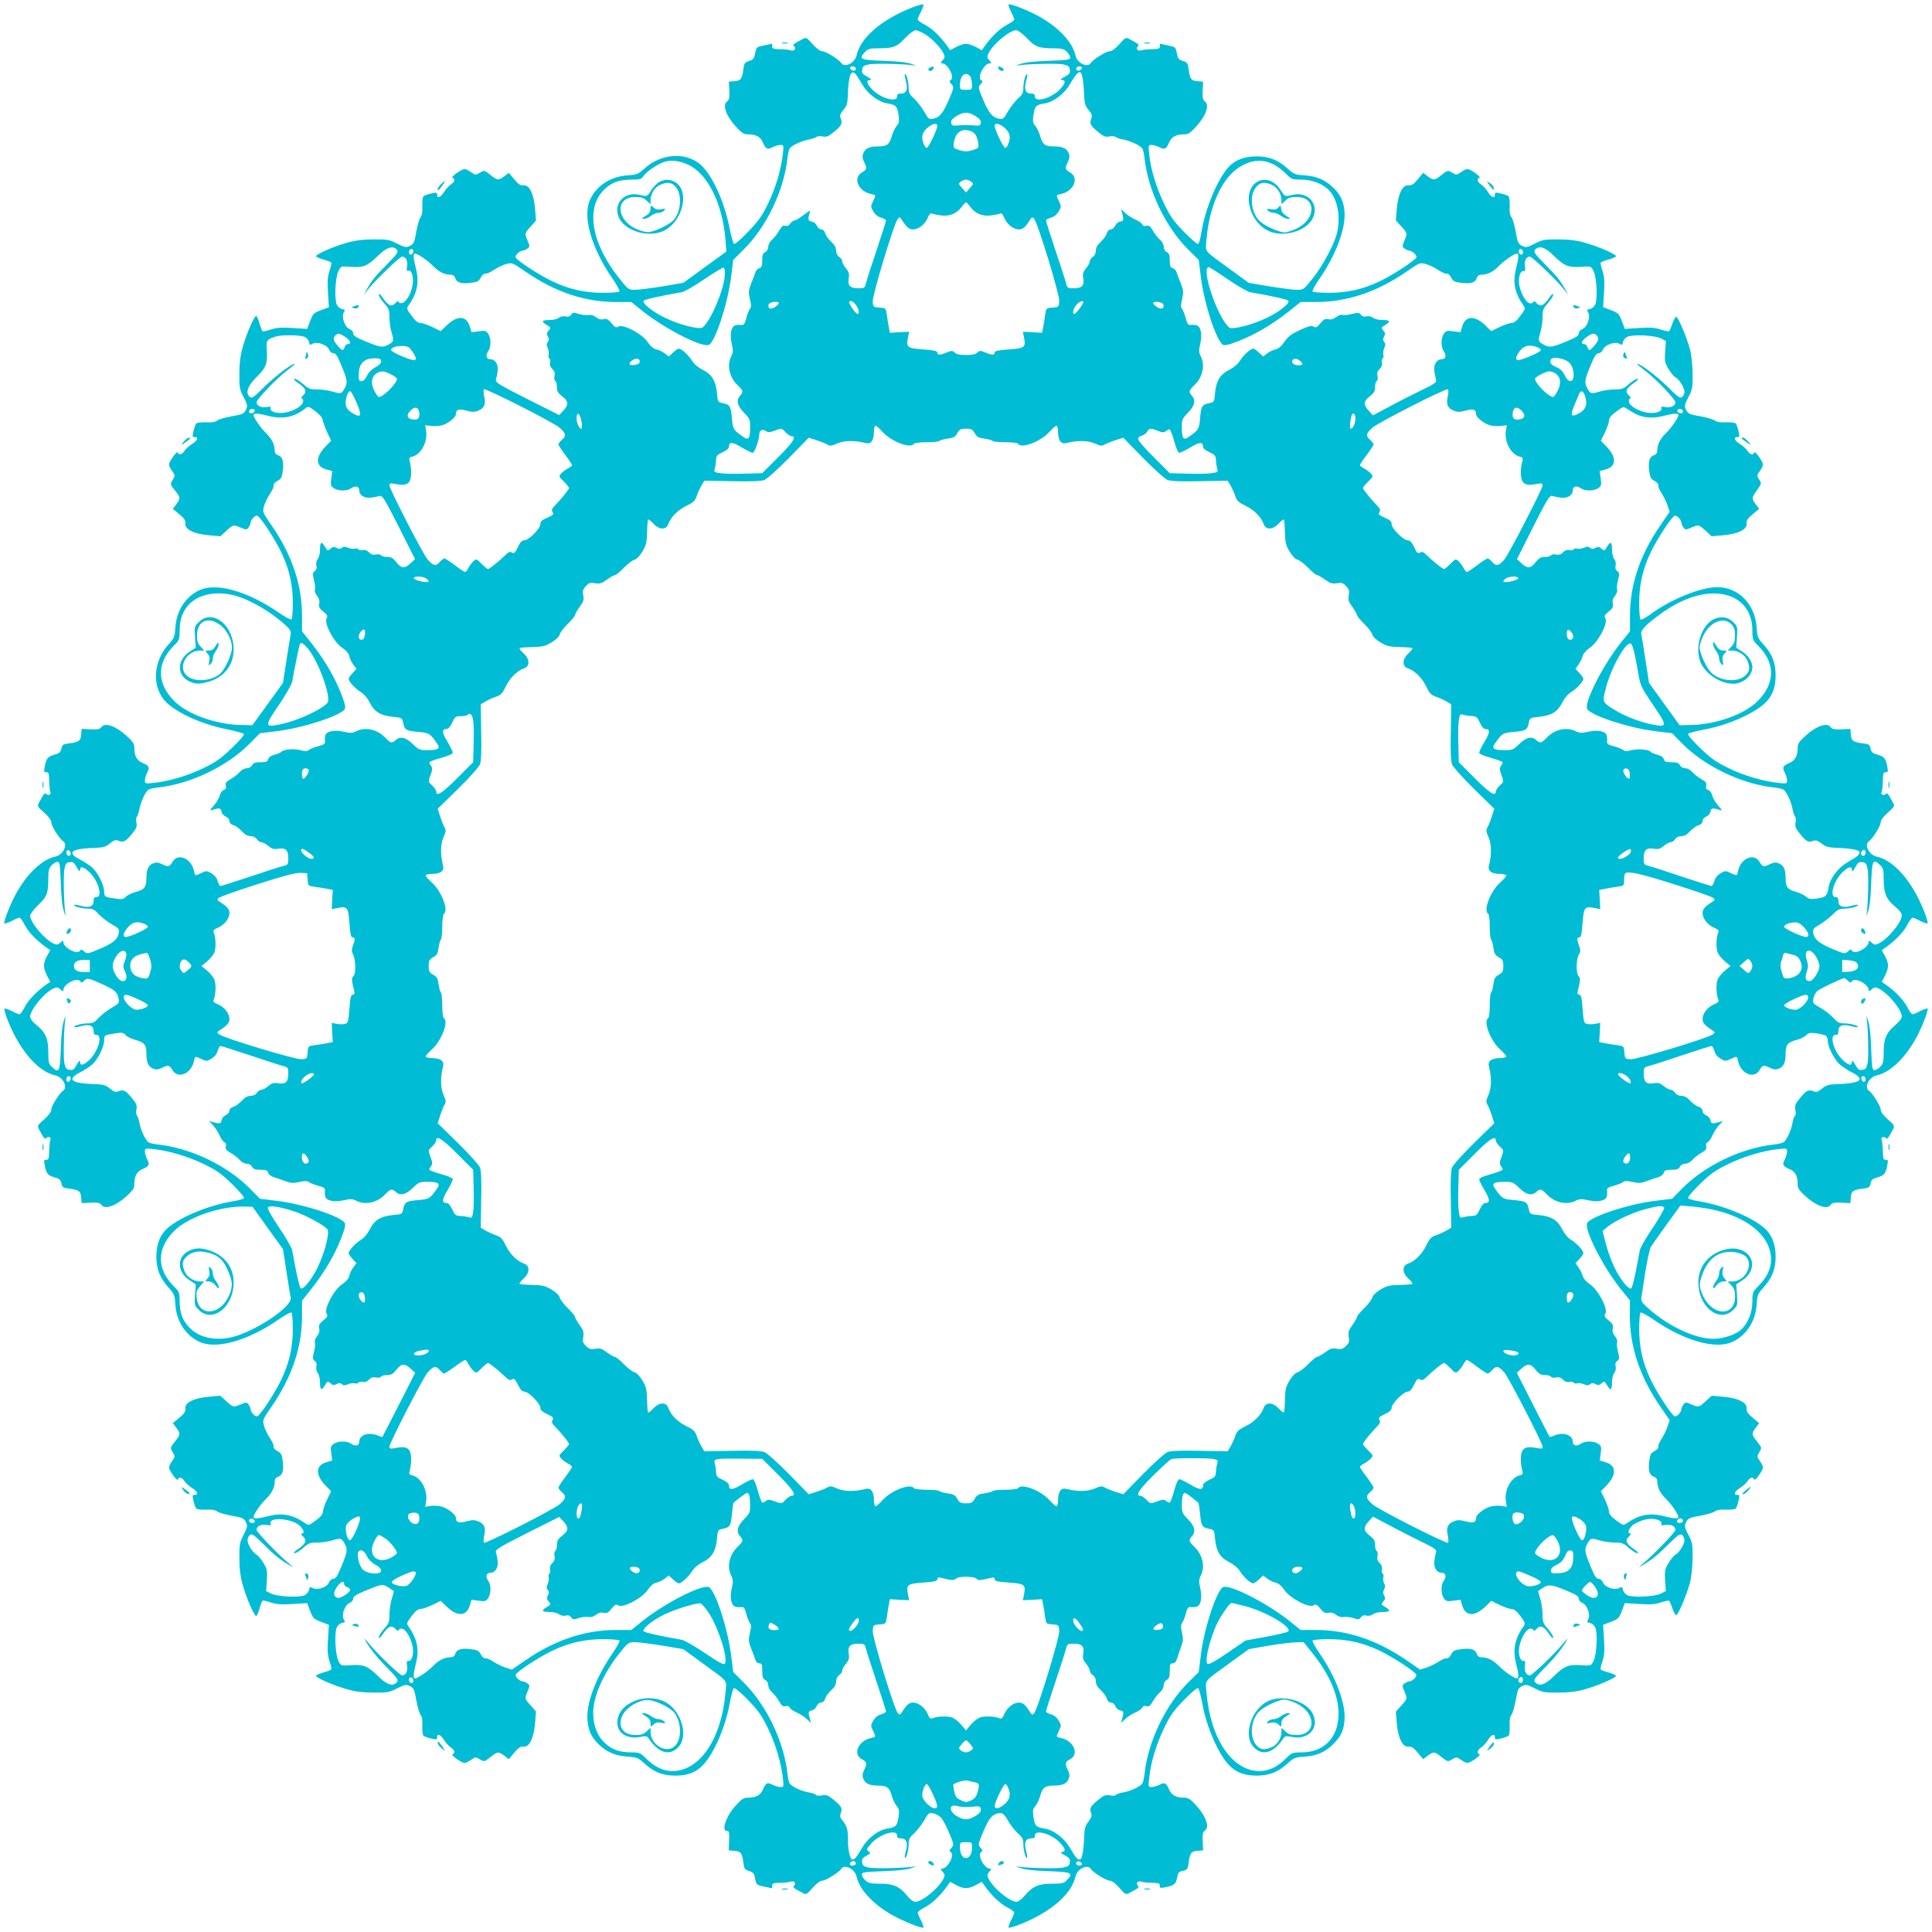 <?xml version="1.0" standalone="no"?>
<!DOCTYPE svg PUBLIC "-//W3C//DTD SVG 20010904//EN"
 "http://www.w3.org/TR/2001/REC-SVG-20010904/DTD/svg10.dtd">
<svg version="1.0" xmlns="http://www.w3.org/2000/svg"
 width="1280pt" height="1280pt" viewBox="0 0 1280 1280"
 preserveAspectRatio="xMidYMid meet">
<g transform="translate(0,1280) scale(0.1,-0.1)"
fill="#00bcd4" stroke="none">
<path d="M6033 12746 c-197 -79 -333 -199 -358 -313 -11 -51 -80 -85 -102 -50
-15 23 -101 77 -124 77 -15 0 -38 17 -65 47 -38 44 -43 47 -65 35 -62 -33 -69
-38 -58 -49 17 -17 0 -35 -24 -26 -12 4 -44 7 -72 7 -41 1 -50 4 -49 19 1 9 0
17 -2 17 -1 0 -26 -5 -53 -11 -48 -10 -50 -12 -58 -52 -7 -36 -13 -43 -40 -51
-29 -9 -33 -15 -38 -55 -8 -64 -17 -76 -59 -79 l-37 -3 3 -59 c2 -49 -1 -62
-16 -73 -31 -23 -5 -95 57 -163 40 -45 55 -54 82 -54 53 0 83 -16 99 -53 19
-45 30 -51 65 -32 17 8 40 15 52 15 21 0 22 -3 16 -57 -11 -103 -47 -226 -97
-329 -41 -85 -64 -117 -134 -190 -54 -57 -89 -85 -94 -79 -5 6 -19 55 -30 110
-36 182 -121 360 -200 422 -101 78 -257 63 -364 -35 -40 -36 -48 -40 -113 -44
-111 -8 -204 -69 -246 -162 -50 -111 8 -317 147 -519 30 -43 52 -83 48 -88 -3
-5 -51 -9 -108 -9 -122 0 -225 23 -336 76 -86 40 -236 139 -244 159 -5 14 29
45 49 45 6 0 19 6 29 13 17 12 17 16 2 51 -21 51 -21 50 20 95 l35 40 -6 78
c-9 100 -38 159 -76 155 -21 -2 -34 6 -62 40 l-36 43 -30 -23 c-39 -29 -46
-28 -93 10 -39 31 -40 31 -69 14 -28 -17 -30 -16 -58 3 -16 12 -35 21 -43 21
-20 0 -94 -53 -80 -58 20 -6 14 -29 -12 -45 -13 -9 -34 -32 -46 -52 -22 -35
-46 -42 -44 -13 1 13 -6 14 -40 6 -22 -5 -45 -13 -51 -19 -5 -5 -8 -35 -7 -66
2 -37 -2 -61 -12 -72 -7 -9 -20 -52 -28 -96 -12 -72 -17 -81 -42 -94 -26 -12
-33 -11 -85 15 -51 26 -65 29 -156 28 -69 0 -123 -7 -175 -22 -93 -26 -213
-79 -206 -91 3 -4 26 -14 51 -21 25 -7 48 -16 50 -20 3 -4 -3 -29 -12 -55 -12
-37 -15 -70 -10 -144 l6 -96 -52 -20 c-48 -18 -54 -24 -72 -72 l-20 -52 -96 6
c-74 5 -107 2 -144 -10 -26 -9 -51 -15 -55 -12 -4 2 -13 25 -20 50 -7 25 -17
48 -21 51 -12 7 -65 -113 -91 -206 -15 -52 -22 -106 -22 -175 -1 -91 1 -105
28 -156 26 -51 27 -58 15 -85 -13 -25 -22 -30 -94 -42 -44 -8 -87 -21 -96 -28
-11 -10 -35 -14 -72 -12 -31 1 -61 -2 -66 -7 -6 -6 -14 -29 -19 -51 -8 -34 -7
-41 6 -40 29 2 22 -22 -13 -44 -20 -12 -43 -33 -52 -46 -16 -26 -39 -32 -45
-12 -5 14 -58 -60 -58 -80 0 -8 9 -27 21 -43 19 -28 20 -30 3 -58 -17 -29 -17
-30 14 -69 38 -47 39 -54 10 -93 l-23 -30 43 -36 c34 -28 42 -41 40 -62 -4
-38 55 -68 154 -77 l78 -7 40 37 c46 41 45 41 96 20 35 -15 39 -15 51 2 7 10
13 23 13 29 0 21 31 54 45 48 21 -8 117 -155 159 -243 53 -111 76 -214 76
-336 0 -57 -4 -105 -9 -108 -5 -4 -45 18 -88 48 -203 139 -408 197 -519 147
-93 -42 -154 -135 -162 -246 -4 -65 -8 -73 -44 -113 -98 -107 -113 -263 -35
-364 62 -79 240 -164 422 -200 55 -11 104 -25 110 -30 6 -5 -22 -40 -79 -94
-73 -70 -105 -93 -190 -134 -103 -50 -226 -86 -328 -97 -55 -6 -58 -5 -58 16
0 12 7 35 15 52 19 35 13 46 -32 65 -37 16 -53 46 -53 99 0 27 -9 42 -54 82
-68 62 -140 88 -163 57 -11 -15 -24 -18 -73 -16 l-59 3 -3 -37 c-3 -42 -15
-51 -79 -59 -42 -5 -47 -9 -52 -35 -5 -24 -14 -31 -46 -40 -44 -12 -55 -25
-65 -81 -6 -31 -4 -37 11 -35 15 1 18 -8 19 -60 1 -34 4 -66 8 -72 9 -15 -14
-26 -27 -13 -11 11 -16 4 -49 -58 -12 -22 -9 -27 35 -65 30 -27 47 -50 47 -65
0 -23 54 -109 78 -124 34 -22 0 -91 -51 -102 -82 -18 -174 -100 -246 -220 -43
-70 -103 -219 -91 -223 4 -2 27 6 49 17 22 12 45 21 50 21 6 0 22 -22 35 -48
23 -45 77 -102 140 -147 l29 -20 -22 -40 c-26 -50 -26 -75 0 -128 l22 -42 -29
-20 c-63 -45 -117 -102 -140 -147 -13 -26 -29 -48 -35 -48 -5 0 -28 9 -50 21
-22 11 -45 19 -49 17 -5 -2 6 -40 24 -85 79 -195 199 -333 313 -358 51 -11 85
-80 50 -102 -23 -15 -77 -101 -77 -124 0 -15 -17 -38 -47 -65 -44 -38 -47 -43
-35 -65 33 -62 38 -69 49 -58 13 13 36 2 27 -13 -4 -6 -7 -38 -8 -72 -1 -52
-4 -61 -19 -60 -15 2 -17 -4 -11 -35 10 -56 21 -69 65 -81 32 -9 41 -16 46
-40 5 -26 10 -30 52 -35 64 -8 76 -17 79 -59 l3 -37 59 3 c49 2 62 -1 73 -16
23 -31 95 -5 163 57 45 40 54 55 54 82 0 53 16 83 53 99 45 19 51 30 32 65 -8
17 -15 40 -15 52 0 21 3 22 57 16 103 -11 226 -48 331 -98 86 -42 117 -63 189
-133 47 -46 83 -88 79 -94 -3 -6 -39 -16 -79 -22 -151 -25 -332 -99 -419 -170
-55 -45 -82 -110 -82 -195 0 -84 24 -143 82 -207 36 -40 40 -48 44 -113 8
-111 69 -204 162 -246 111 -50 317 8 519 147 43 30 83 52 88 48 5 -3 9 -51 9
-108 0 -122 -23 -225 -76 -336 -42 -88 -138 -235 -159 -243 -14 -6 -45 27 -45
48 0 6 -6 19 -13 29 -12 17 -16 17 -51 2 -51 -21 -50 -21 -96 20 l-41 37 -76
-7 c-98 -8 -159 -39 -155 -77 2 -21 -6 -34 -40 -62 l-43 -36 23 -30 c29 -39
28 -46 -10 -93 -31 -39 -31 -40 -14 -69 17 -28 16 -30 -3 -58 -12 -16 -21 -35
-21 -43 0 -20 53 -94 58 -80 6 20 29 14 45 -12 9 -13 32 -34 52 -46 35 -22 42
-46 13 -44 -13 1 -14 -6 -6 -40 5 -22 13 -45 19 -51 5 -5 35 -8 66 -7 37 2 61
-2 72 -12 9 -7 52 -20 96 -28 72 -12 81 -17 94 -42 12 -26 11 -33 -15 -85 -26
-51 -29 -65 -28 -156 0 -69 7 -123 22 -175 26 -93 79 -213 91 -206 4 3 14 26
21 51 7 25 16 48 20 50 4 3 29 -3 55 -12 37 -12 70 -15 144 -10 l96 6 20 -52
c18 -48 24 -54 72 -72 l52 -20 -6 -96 c-5 -74 -2 -107 10 -144 9 -26 15 -51
12 -55 -2 -4 -25 -13 -50 -20 -25 -7 -48 -17 -51 -21 -7 -12 113 -65 206 -91
52 -15 106 -22 175 -22 91 -1 105 2 156 28 52 26 59 27 85 15 25 -13 30 -22
42 -94 8 -44 21 -87 28 -96 10 -11 14 -35 12 -72 -1 -31 2 -61 7 -66 6 -6 29
-14 51 -19 34 -8 41 -7 40 6 -2 29 22 22 44 -13 12 -20 33 -43 46 -52 26 -16
32 -39 12 -45 -14 -5 60 -58 80 -58 8 0 27 9 43 21 28 19 30 20 58 3 29 -17
30 -17 69 14 47 38 54 39 93 10 l30 -23 36 43 c28 34 41 42 62 40 38 -4 67 55
76 155 l6 78 -35 40 c-41 45 -41 44 -20 95 15 35 15 39 -2 51 -10 7 -23 13
-29 13 -21 0 -54 31 -48 45 8 21 155 117 243 159 111 53 214 76 336 76 57 0
105 -4 108 -9 4 -5 -18 -45 -48 -88 -109 -159 -172 -327 -164 -436 6 -73 24
-113 73 -162 53 -52 110 -77 190 -83 65 -4 73 -8 113 -44 64 -59 123 -82 207
-82 123 1 187 46 259 184 47 91 82 193 101 297 9 48 21 92 26 98 6 6 40 -22
94 -77 71 -73 92 -104 134 -190 50 -105 87 -228 98 -330 6 -55 5 -58 -16 -58
-12 0 -35 7 -52 15 -35 19 -46 13 -65 -32 -16 -37 -46 -53 -99 -53 -27 0 -42
-9 -82 -54 -61 -66 -96 -166 -58 -166 17 0 18 -6 15 -77 l-2 -52 38 -3 c42 -3
51 -15 59 -79 5 -40 9 -46 38 -55 27 -8 33 -15 40 -51 8 -40 10 -42 58 -52 27
-6 52 -11 53 -11 2 0 3 8 2 17 -1 15 8 18 49 19 28 0 60 3 72 7 24 9 41 -9 24
-26 -11 -11 -4 -16 58 -49 22 -12 27 -9 65 35 26 29 50 47 64 47 22 0 111 55
125 78 22 34 91 0 102 -51 18 -81 100 -173 219 -245 67 -41 220 -104 224 -92
2 5 -6 27 -17 49 -12 22 -21 45 -21 50 0 6 22 22 48 35 45 23 102 77 147 140
l20 29 40 -22 c50 -27 80 -27 130 0 l40 22 20 -29 c45 -63 102 -117 147 -140
26 -13 48 -29 48 -35 0 -5 -9 -28 -21 -50 -11 -22 -19 -44 -17 -49 2 -5 41 6
87 25 198 81 331 198 356 312 11 51 80 85 102 51 14 -23 103 -78 125 -78 14 0
38 -18 64 -47 38 -44 43 -47 65 -35 62 33 69 38 58 49 -17 17 0 35 24 26 12
-4 45 -7 72 -7 42 -1 50 -4 49 -19 -2 -15 4 -17 35 -11 53 10 70 21 77 52 10
49 13 52 43 58 27 6 31 11 36 53 8 64 17 76 59 79 l37 3 -3 59 c-2 49 1 62 16
73 31 23 5 95 -57 163 -40 45 -55 54 -82 54 -53 0 -83 16 -99 53 -19 45 -30
51 -65 32 -17 -8 -40 -15 -52 -15 -21 0 -22 3 -15 62 10 101 45 216 97 326 42
87 63 117 134 190 54 55 88 83 94 77 5 -6 17 -50 26 -98 19 -104 54 -206 101
-297 72 -138 136 -183 259 -184 84 0 143 23 207 82 40 36 48 40 113 44 82 6
137 31 190 85 51 52 67 87 73 159 8 107 -57 282 -162 435 -31 44 -54 85 -50
90 3 5 51 9 108 9 122 0 225 -23 336 -76 88 -42 235 -138 243 -159 6 -14 -27
-45 -48 -45 -6 0 -19 -6 -29 -13 -17 -12 -17 -16 -2 -51 21 -51 21 -50 -20
-96 l-36 -40 6 -77 c9 -99 39 -159 77 -155 21 2 34 -6 62 -40 l36 -43 30 23
c39 29 46 28 93 -10 39 -31 40 -31 69 -14 28 17 30 16 58 -3 16 -12 35 -21 43
-21 20 0 94 53 80 58 -20 6 -14 29 12 45 13 9 34 32 46 52 22 35 46 42 44 13
-1 -13 6 -14 40 -6 22 5 45 13 51 19 5 5 8 35 7 66 -2 37 2 61 12 72 7 9 20
52 28 96 12 72 17 81 42 94 26 12 33 11 85 -15 51 -26 65 -29 156 -28 69 0
123 7 175 22 93 26 213 79 206 91 -3 4 -26 14 -51 21 -25 7 -48 16 -50 20 -3
4 3 29 12 55 12 37 15 70 10 144 l-6 96 52 20 c48 18 54 24 72 72 l20 52 96
-6 c75 -5 107 -2 144 11 27 9 51 13 54 10 3 -3 13 -25 21 -50 8 -24 20 -44 25
-45 12 -2 69 132 91 214 10 36 17 104 18 162 1 92 -1 105 -28 156 -26 51 -27
58 -15 85 13 25 22 30 94 42 44 8 87 21 96 28 11 10 35 14 72 12 31 -1 61 2
66 7 6 6 14 29 19 51 8 34 7 41 -6 40 -29 -2 -22 22 13 44 20 12 43 33 52 46
16 26 39 32 45 12 5 -14 58 60 58 80 0 8 -9 27 -21 43 -19 28 -20 30 -3 58 17
29 17 30 -14 69 -38 47 -39 54 -10 93 l23 30 -43 36 c-34 28 -42 41 -40 62 4
38 -57 69 -155 77 l-76 7 -41 -37 c-46 -41 -45 -41 -96 -20 -35 15 -39 15 -51
-2 -7 -10 -13 -23 -13 -29 0 -21 -31 -54 -45 -48 -21 8 -117 155 -159 243 -53
111 -76 214 -76 336 0 57 4 105 9 108 5 4 45 -18 88 -48 202 -139 408 -197
519 -147 93 42 154 135 162 246 4 65 8 73 44 113 58 64 82 123 82 207 0 85
-27 150 -82 195 -87 71 -268 145 -419 170 -40 6 -76 16 -79 22 -4 6 32 48 79
94 72 70 103 91 189 133 105 50 228 87 331 98 54 6 57 5 57 -16 0 -12 -7 -35
-15 -52 -19 -35 -13 -46 32 -65 37 -16 53 -46 53 -99 0 -27 9 -42 54 -82 68
-62 140 -88 163 -57 11 15 24 18 73 16 l59 -3 3 37 c3 42 15 51 79 59 42 5 47
9 52 35 5 24 14 31 46 40 44 12 55 25 65 81 6 31 4 37 -11 35 -15 -1 -18 8
-19 60 -1 34 -4 66 -8 72 -9 15 14 26 27 13 11 -11 16 -4 49 58 12 22 9 27
-35 65 -30 27 -47 50 -47 65 0 23 -54 109 -77 124 -35 22 -1 91 50 102 82 18
174 100 247 222 42 68 102 217 90 221 -4 2 -27 -6 -49 -17 -22 -12 -45 -21
-50 -21 -6 0 -22 22 -35 48 -23 45 -77 102 -140 147 l-29 20 22 42 c26 53 26
78 0 128 l-22 40 29 20 c63 45 117 102 140 147 13 26 29 48 35 48 5 0 28 -9
50 -21 22 -11 45 -19 49 -17 5 2 -6 40 -24 85 -79 197 -199 333 -313 358 -51
11 -85 80 -50 102 23 15 77 101 77 124 0 15 17 38 47 65 44 38 47 43 35 65
-33 62 -38 69 -49 58 -13 -13 -36 -2 -27 13 4 6 7 38 8 72 1 52 4 61 19 60 15
-2 17 4 11 35 -10 56 -21 69 -65 81 -32 9 -41 16 -46 40 -5 26 -10 30 -52 35
-64 8 -76 17 -79 59 l-3 37 -59 -3 c-49 -2 -62 1 -73 16 -23 31 -95 5 -163
-57 -45 -40 -54 -55 -54 -82 0 -53 -16 -83 -53 -99 -45 -19 -51 -30 -32 -65 8
-17 15 -40 15 -52 0 -21 -3 -22 -57 -16 -103 11 -226 47 -329 97 -85 41 -117
64 -190 134 -57 55 -85 89 -79 95 6 5 50 17 98 26 104 19 206 54 297 101 138
72 183 136 184 259 0 84 -23 143 -82 207 -36 40 -40 48 -44 113 -11 153 -120
264 -260 265 -109 0 -308 -80 -442 -179 -31 -23 -61 -39 -66 -36 -6 3 -10 52
-10 109 0 122 23 225 76 336 42 88 138 235 159 243 14 6 45 -27 45 -48 0 -6 6
-19 13 -29 12 -17 16 -17 51 -2 51 21 50 21 96 -20 l40 -37 78 7 c99 9 158 39
154 77 -2 21 6 34 40 62 l43 36 -23 30 c-28 39 -28 42 9 94 30 43 31 45 14 70
-16 25 -16 28 4 56 12 16 21 35 21 43 0 20 -53 94 -58 80 -6 -20 -29 -14 -45
12 -9 13 -32 34 -52 46 -35 22 -42 46 -13 44 13 -1 14 6 6 40 -5 22 -13 45
-19 51 -5 5 -35 8 -66 7 -37 -2 -61 2 -72 12 -9 7 -52 20 -96 28 -72 12 -81
17 -94 42 -12 27 -11 34 15 85 27 51 29 64 28 156 -1 58 -8 126 -18 162 -22
82 -79 216 -91 214 -5 -1 -17 -21 -25 -45 -8 -25 -18 -47 -21 -50 -3 -3 -27 1
-54 10 -37 13 -69 16 -144 11 l-96 -6 -20 52 c-18 48 -24 54 -72 72 l-52 20 6
96 c5 74 2 107 -10 144 -9 26 -15 51 -12 55 2 4 25 13 50 20 25 7 48 17 51 21
7 12 -113 65 -206 91 -52 15 -106 22 -175 22 -91 1 -105 -2 -156 -28 -52 -26
-59 -27 -85 -15 -25 13 -30 22 -42 94 -8 44 -21 87 -28 96 -10 11 -14 35 -12
72 1 31 -2 61 -7 66 -6 6 -29 14 -51 19 -34 8 -41 7 -40 -6 2 -29 -22 -22 -44
13 -12 20 -33 43 -46 52 -26 16 -32 39 -12 45 14 5 -60 58 -80 58 -8 0 -27 -9
-43 -21 -28 -19 -30 -20 -58 -3 -29 17 -30 17 -69 -14 -47 -38 -54 -39 -93
-10 l-30 23 -36 -43 c-28 -34 -41 -42 -62 -40 -38 4 -68 -56 -77 -155 l-6 -77
36 -40 c41 -46 41 -45 20 -96 -15 -35 -15 -39 2 -51 10 -7 23 -13 29 -13 20 0
54 -31 49 -45 -8 -20 -158 -119 -244 -159 -111 -53 -214 -76 -336 -76 -57 0
-105 4 -108 9 -4 5 19 46 50 90 105 153 170 328 162 435 -6 72 -24 112 -73
161 -53 52 -110 77 -190 83 -65 4 -73 8 -113 44 -64 58 -123 82 -207 82 -85 0
-150 -27 -195 -82 -71 -87 -145 -268 -170 -419 -6 -40 -16 -76 -22 -79 -6 -4
-48 33 -95 81 -70 72 -92 104 -132 189 -52 108 -87 223 -97 324 -7 59 -6 62
15 62 12 0 35 -7 52 -15 35 -19 46 -13 65 32 16 37 46 53 99 53 27 0 42 9 82
54 62 68 88 140 57 163 -15 11 -18 24 -16 73 l3 59 -37 3 c-42 3 -51 15 -59
79 -5 40 -9 46 -38 55 -27 8 -33 15 -40 51 -8 40 -10 42 -58 52 -27 6 -52 11
-53 11 -2 0 -3 -8 -2 -17 1 -15 -8 -18 -49 -19 -27 0 -60 -3 -72 -7 -24 -9
-41 9 -24 26 11 11 4 16 -58 49 -22 12 -27 9 -65 -35 -27 -30 -50 -47 -65 -47
-23 0 -109 -54 -124 -77 -22 -35 -91 -1 -102 50 -18 82 -100 174 -220 246 -70
43 -219 103 -223 91 -2 -4 6 -27 17 -49 12 -22 21 -45 21 -50 0 -6 -22 -22
-48 -35 -45 -23 -102 -77 -147 -140 l-20 -29 -40 22 c-22 11 -51 21 -65 21
-14 0 -43 -10 -65 -21 l-40 -22 -20 29 c-45 63 -102 117 -147 140 -26 13 -48
29 -48 35 0 5 9 28 21 50 11 22 19 45 17 49 -2 5 -40 -6 -85 -24z m98 -174
c48 -31 104 -90 121 -128 9 -19 8 -28 -7 -44 -15 -16 -15 -20 -3 -20 37 0 86
-93 57 -110 -11 -7 -10 -12 5 -28 17 -19 16 -23 -15 -97 -38 -91 -63 -123
-105 -131 -30 -6 -33 -3 -62 48 -17 29 -47 67 -66 85 -30 26 -36 38 -36 71 0
40 -16 99 -25 90 -2 -2 0 -21 6 -42 16 -56 5 -86 -30 -86 -21 0 -28 -5 -27
-17 3 -47 -113 -14 -169 48 -36 40 -38 59 -7 59 9 1 0 10 -21 21 -32 17 -38
25 -35 47 2 22 10 28 43 35 39 9 255 3 305 -7 14 -3 5 2 -20 10 -30 11 -92 18
-187 21 -156 6 -167 11 -121 60 18 19 32 23 83 23 103 0 125 8 180 66 28 30
59 53 71 54 11 0 40 -13 65 -28z m673 -25 c56 -59 79 -67 179 -67 49 0 65 -4
84 -22 13 -12 23 -29 23 -39 0 -15 -16 -17 -142 -22 -96 -3 -158 -10 -188 -21
-25 -8 -34 -13 -20 -10 50 10 266 16 305 7 33 -7 41 -13 43 -35 3 -22 -3 -30
-35 -47 -21 -11 -30 -20 -21 -21 31 0 29 -19 -7 -59 -56 -62 -172 -95 -169
-48 1 12 -6 17 -27 17 -35 0 -46 30 -30 86 6 21 8 40 6 42 -9 9 -25 -50 -25
-90 0 -33 -6 -45 -36 -71 -19 -18 -49 -56 -66 -85 -29 -51 -32 -54 -62 -48
-42 8 -67 40 -105 131 -31 75 -32 77 -14 97 13 15 15 22 6 25 -34 12 15 113
54 113 14 0 13 3 -2 20 -15 16 -16 25 -7 44 27 61 141 156 185 156 11 0 43
-24 71 -53z m-1134 -203 c0 -9 -7 -14 -17 -12 -25 5 -28 28 -4 28 12 0 21 -6
21 -16z m1498 4 c-7 -19 -38 -22 -38 -4 0 10 9 16 21 16 12 0 19 -5 17 -12z
m-1498 -40 c6 -7 25 -38 43 -68 36 -62 107 -116 165 -125 58 -9 66 -18 75 -75
6 -45 4 -56 -12 -74 -10 -12 -25 -41 -32 -66 -16 -58 -32 -70 -92 -70 -58 0
-85 -13 -98 -47 -7 -18 -5 -33 6 -56 21 -42 19 -50 -15 -70 -61 -36 -24 -124
60 -142 35 -8 34 -5 14 -49 -16 -32 -16 -36 2 -67 13 -21 31 -36 52 -41 17 -5
32 -13 32 -19 0 -6 -27 -90 -59 -187 -33 -98 -65 -196 -71 -219 -11 -42 -11
-43 -54 -43 -54 0 -71 17 -63 67 5 29 1 42 -18 65 -14 16 -25 37 -25 46 0 10
-9 23 -20 30 -12 7 -20 23 -20 40 0 15 -8 35 -17 44 -37 36 -51 54 -57 76 -4
12 -15 22 -25 22 -10 0 -23 11 -29 24 -6 14 -21 26 -34 28 -24 3 -27 15 -14
56 7 21 4 20 -39 -12 -26 -20 -53 -36 -60 -36 -8 0 -20 -9 -29 -21 -9 -14 -21
-19 -33 -15 -15 5 -24 -3 -40 -31 -12 -21 -33 -48 -47 -60 -15 -13 -26 -33
-26 -48 0 -14 -8 -29 -20 -35 -16 -8 -20 -21 -20 -56 0 -37 -4 -47 -20 -51
-10 -3 -22 -15 -25 -27 -4 -11 -16 -45 -28 -73 -18 -47 -19 -58 -9 -104 10
-40 10 -55 0 -66 -6 -8 -17 -35 -24 -61 -9 -37 -16 -46 -30 -45 -11 2 -29 1
-41 -2 -29 -7 -40 -61 -24 -127 9 -40 8 -54 -4 -78 -31 -60 -13 -141 44 -194
35 -34 37 -42 15 -67 -28 -31 -20 -67 25 -113 38 -39 41 -46 41 -96 0 -73 -10
-89 -42 -67 -70 48 -72 52 -79 127 -7 80 -13 89 -61 99 -32 7 -33 8 -38 66 -7
80 -33 124 -93 154 -30 15 -58 38 -72 61 -25 39 -70 80 -88 80 -6 0 -23 -12
-38 -26 l-28 -26 -26 20 c-14 11 -39 24 -56 27 -19 4 -39 21 -59 50 -37 54
-162 120 -193 101 -15 -9 -23 -6 -45 22 -22 27 -33 32 -53 27 -17 -4 -33 0
-50 13 -16 13 -34 18 -51 15 -15 -3 -43 1 -64 7 -33 11 -39 11 -50 -5 -9 -12
-21 -16 -37 -11 -14 3 -32 0 -43 -9 -10 -8 -37 -15 -60 -15 -54 0 -61 -9 -23
-32 30 -18 30 -20 14 -38 -13 -15 -14 -22 -5 -40 9 -16 8 -25 -1 -36 -9 -11
-9 -20 0 -40 6 -15 9 -34 6 -44 -3 -10 -1 -21 5 -25 5 -3 8 -16 4 -29 -3 -14
2 -28 15 -40 14 -13 19 -26 15 -46 -4 -15 -1 -31 5 -34 6 -4 11 -22 11 -41 0
-27 7 -39 35 -61 42 -32 44 -54 8 -94 l-28 -30 -213 107 c-188 95 -212 110
-206 128 3 11 9 37 11 58 6 42 -16 77 -49 77 -26 0 -33 25 -14 52 21 29 20 87
0 117 -14 20 -22 22 -63 16 l-47 -6 -12 39 c-22 72 -83 74 -155 4 l-37 -36
-55 27 c-31 15 -66 27 -79 27 -17 0 -35 14 -59 48 -33 43 -34 49 -21 67 58 82
73 154 50 244 -18 71 -20 101 -7 101 18 0 84 -45 120 -82 38 -39 76 -58 116
-58 15 0 26 -7 30 -20 10 -32 40 -42 101 -34 47 5 57 10 70 36 9 17 21 27 28
25 7 -3 33 8 57 24 24 16 61 34 83 40 38 10 41 9 125 -49 198 -137 396 -203
604 -203 l100 0 77 -62 c150 -119 399 -245 438 -221 44 28 123 273 146 451
l14 111 69 69 c150 148 266 389 290 603 3 30 10 61 16 68 16 20 77 48 122 57
22 4 46 11 53 17 6 6 26 8 43 4 25 -5 38 0 74 30 50 41 58 55 45 89 -8 20 -4
30 18 57 22 26 27 43 29 92 4 135 21 181 53 144z m1504 -35 c4 -27 8 -75 9
-109 2 -49 7 -66 29 -92 22 -27 26 -37 18 -57 -13 -34 -5 -48 45 -89 36 -30
49 -35 74 -30 17 4 37 2 43 -4 7 -6 31 -13 53 -17 45 -9 106 -37 122 -57 6 -7
13 -38 16 -68 24 -214 140 -455 290 -604 l69 -68 14 -113 c21 -173 102 -421
146 -449 13 -7 39 -1 110 27 110 44 219 109 327 194 l78 62 100 0 c208 0 406
66 604 203 84 58 87 59 125 49 22 -6 59 -24 83 -40 24 -16 50 -27 57 -24 7 2
19 -8 28 -25 13 -26 23 -31 70 -36 61 -8 91 2 101 34 4 13 15 20 30 20 40 0
78 19 116 58 36 37 102 82 120 82 13 0 11 -30 -7 -101 -23 -90 -8 -162 50
-244 13 -18 12 -24 -21 -67 -24 -34 -42 -48 -59 -48 -13 0 -48 -12 -79 -27
l-55 -27 -37 36 c-72 70 -133 68 -155 -4 l-12 -39 -47 6 c-41 6 -49 4 -63 -16
-20 -30 -21 -88 0 -117 19 -27 12 -52 -14 -52 -33 0 -55 -35 -49 -77 2 -21 8
-47 11 -58 6 -18 -6 -27 -106 -75 -62 -30 -158 -79 -212 -109 l-100 -53 -28
31 c-37 41 -35 63 7 95 28 22 35 34 35 61 0 19 5 37 11 41 6 3 9 19 5 34 -4
20 1 33 15 46 13 12 18 26 15 40 -4 13 -1 26 4 29 6 4 8 15 5 25 -3 10 0 29 6
44 9 20 9 29 0 40 -9 11 -10 20 -1 36 9 18 8 25 -5 40 -16 18 -16 20 14 38 38
23 31 32 -23 32 -23 0 -50 7 -60 15 -11 9 -29 12 -43 9 -16 -4 -28 -1 -36 10
-11 15 -19 16 -60 6 -26 -7 -54 -10 -63 -6 -9 3 -27 -3 -42 -15 -18 -14 -34
-18 -51 -14 -20 5 -31 0 -53 -27 -22 -27 -30 -31 -45 -22 -14 8 -33 4 -89 -22
-57 -26 -79 -42 -103 -77 -21 -31 -41 -48 -60 -52 -17 -3 -42 -16 -56 -27
l-26 -20 -28 26 c-15 14 -32 26 -38 26 -18 0 -63 -41 -88 -80 -14 -23 -42 -46
-72 -61 -60 -30 -86 -74 -93 -154 -5 -58 -6 -59 -38 -66 -48 -10 -54 -19 -61
-99 -7 -75 -9 -79 -79 -127 -32 -22 -42 -6 -42 67 0 50 3 57 41 96 45 46 53
82 25 113 -22 25 -20 33 15 67 57 53 75 134 44 194 -12 24 -13 38 -4 78 16 66
5 120 -24 127 -12 3 -30 4 -41 2 -14 -1 -21 8 -30 45 -7 26 -18 53 -24 61 -10
11 -10 26 0 66 10 46 9 57 -9 104 -12 28 -24 62 -28 73 -3 12 -15 24 -25 27
-16 4 -20 14 -20 51 0 35 -4 48 -20 56 -12 6 -20 21 -20 35 0 15 -11 35 -26
48 -14 12 -35 39 -46 59 -17 30 -26 36 -43 32 -15 -4 -24 0 -28 10 -3 8 -23
22 -44 31 -21 9 -51 28 -67 43 l-29 27 7 -25 c13 -46 11 -55 -12 -58 -13 -2
-28 -14 -34 -28 -6 -13 -19 -24 -29 -24 -10 0 -21 -10 -25 -22 -6 -22 -20 -40
-56 -76 -10 -9 -18 -29 -18 -44 0 -17 -8 -33 -20 -40 -11 -7 -20 -20 -20 -30
0 -9 -11 -30 -25 -46 -19 -23 -23 -36 -18 -65 8 -50 -9 -67 -63 -67 -43 0 -43
1 -54 43 -6 23 -38 121 -71 219 -32 97 -59 181 -59 187 0 6 15 14 32 19 21 5
39 20 52 41 18 31 18 35 2 67 -20 44 -21 41 14 49 84 18 121 106 60 142 -34
20 -36 28 -15 70 11 23 13 38 6 56 -13 34 -40 47 -98 47 -60 0 -76 12 -92 70
-7 25 -22 54 -32 66 -16 18 -18 29 -12 74 9 57 17 66 75 75 58 9 129 63 165
125 58 99 77 106 87 33z m-744 18 c5 -11 10 -35 10 -53 0 -32 -1 -33 -40 -33
-39 0 -40 1 -40 33 0 43 16 72 40 72 11 0 24 -9 30 -19z m35 -261 c26 -16 35
-28 33 -44 -2 -17 -9 -20 -33 -18 -16 2 -46 3 -65 3 -19 0 -48 -1 -65 -3 -24
-2 -31 1 -33 19 -2 16 7 27 38 46 48 28 76 27 125 -3z m-255 -64 c0 -24 -58
-146 -70 -146 -6 0 -15 12 -20 26 -18 45 -12 74 22 105 34 31 68 38 68 15z
m448 -15 c34 -31 40 -60 22 -105 -5 -14 -14 -26 -20 -26 -12 0 -70 122 -70
146 0 23 34 16 68 -15z m-223 -21 c26 -10 42 -38 47 -86 3 -23 -2 -28 -39 -39
-35 -10 -51 -10 -85 0 -38 11 -43 16 -40 39 9 79 52 111 117 86z m-1878 -220
c129 -57 229 -256 249 -493 l6 -84 -142 -103 -143 -104 -136 -23 c-75 -12
-157 -23 -182 -23 -46 0 -47 1 -108 78 -184 232 -223 466 -97 587 48 47 99 65
184 65 51 0 62 3 75 23 19 29 85 75 134 93 44 16 99 11 160 -16z m3884 -1 c22
-11 57 -38 78 -59 37 -38 41 -40 102 -40 77 0 151 -31 192 -79 50 -60 69 -171
46 -271 -16 -72 -94 -219 -160 -302 -61 -77 -62 -78 -108 -78 -25 0 -107 11
-182 23 l-136 23 -119 87 c-188 137 -168 111 -160 207 19 211 98 390 205 464
83 58 163 66 242 25z m-2007 -112 c17 -13 17 -15 -8 -43 l-26 -29 -26 29 c-25
28 -25 30 -8 43 10 7 25 13 34 13 9 0 24 -6 34 -13z m-6 -167 c32 -43 76 -63
131 -58 25 3 54 8 63 12 13 6 20 0 31 -26 18 -44 61 -78 98 -78 26 0 44 16 75
66 9 15 15 16 24 7 23 -21 171 -505 168 -548 -3 -39 -4 -40 -45 -43 -42 -3
-42 -3 -49 -50 -3 -26 -9 -63 -13 -82 l-7 -35 -63 4 -64 3 7 -36 c13 -68 6
-73 -99 -81 -72 -5 -95 -10 -95 -21 0 -18 -19 -18 -63 1 -32 13 -37 13 -52 -1
-11 -11 -34 -16 -75 -16 -41 0 -64 5 -75 16 -15 14 -20 14 -52 1 -44 -19 -63
-19 -63 -1 0 11 -23 16 -95 21 -105 8 -112 13 -99 81 l7 36 -64 -3 -63 -4 -7
35 c-4 19 -10 56 -13 82 -7 47 -7 47 -49 50 -41 3 -42 4 -45 40 -3 40 140 515
165 546 13 16 14 16 26 -2 35 -53 50 -66 76 -66 37 0 80 34 98 78 11 26 18 32
31 26 9 -4 38 -9 63 -12 55 -5 99 15 131 58 12 17 25 30 28 30 3 0 16 -13 28
-30z m-3798 -285 c11 -14 2 -27 -63 -93 -84 -85 -102 -108 -136 -167 l-22 -40
27 35 c47 60 213 220 228 220 24 0 39 -28 33 -64 -4 -27 -3 -34 9 -29 20 8 36
-42 28 -92 -8 -58 -44 -119 -72 -123 -13 -2 -22 2 -22 9 0 7 -9 3 -20 -9 -26
-28 -48 -18 -85 36 -16 23 -25 31 -25 19 0 -9 16 -34 35 -56 31 -34 35 -45 35
-93 0 -30 7 -77 15 -103 16 -55 15 -59 -27 -81 -35 -18 -53 -15 -155 28 -55
22 -73 35 -73 49 0 11 -10 23 -24 29 -32 12 -56 82 -38 110 10 16 8 19 -11 22
-12 2 -27 14 -35 28 -18 35 -11 185 11 226 16 31 16 31 85 26 82 -5 104 4 180
77 56 54 97 66 122 36z m7660 -35 c72 -72 100 -83 182 -78 69 5 69 5 85 -26
22 -41 29 -191 11 -226 -8 -14 -23 -26 -35 -28 -19 -3 -21 -6 -11 -22 18 -28
-6 -98 -38 -110 -14 -6 -24 -18 -24 -29 0 -14 -18 -27 -72 -49 -103 -43 -121
-46 -156 -28 -42 22 -44 27 -27 82 8 27 15 73 15 103 0 47 4 58 35 92 19 22
35 47 35 56 0 12 -9 4 -25 -19 -37 -54 -59 -64 -85 -36 -11 12 -20 16 -20 10
0 -7 -9 -12 -20 -12 -24 0 -55 47 -71 105 -14 50 -1 111 23 109 13 -1 15 5 11
32 -6 36 9 64 33 64 15 0 181 -160 228 -220 l27 -35 -22 40 c-34 59 -52 82
-136 167 -65 66 -74 79 -63 93 25 30 67 18 120 -35z m-7552 23 c-5 -25 -28
-28 -28 -4 0 12 6 21 16 21 9 0 14 -7 12 -17z m7352 -4 c0 -24 -23 -21 -28 4
-2 10 3 17 12 17 10 0 16 -9 16 -21z m-5288 -155 c-6 -95 -93 -299 -146 -343
-20 -17 -152 16 -249 63 -84 40 -157 99 -142 114 8 9 123 34 251 56 18 3 85
41 150 86 65 44 123 79 128 77 7 -3 10 -25 8 -53z m3332 -24 c65 -45 132 -83
150 -86 128 -22 243 -47 251 -56 15 -15 -58 -74 -142 -114 -95 -46 -229 -80
-249 -64 -78 65 -191 400 -135 400 4 0 61 -36 125 -80z m-2460 -175 c17 -26
21 -55 8 -55 -13 0 -62 72 -56 81 7 13 31 0 48 -26z m1499 12 c-18 -32 -48
-67 -55 -67 -17 0 -7 38 17 64 24 26 53 28 38 3z m-2013 4 c0 -5 -12 -16 -26
-26 -29 -19 -51 -8 -41 19 7 17 67 23 67 7z m2547 -7 c10 -27 -12 -38 -41 -19
-14 10 -26 21 -26 26 0 16 60 10 67 -7z m-5420 -216 c35 -24 43 -48 17 -48 -9
0 -18 -9 -21 -20 -7 -27 -17 -25 -47 11 -29 34 -32 49 -14 67 17 17 27 15 65
-10z m8291 10 c18 -18 15 -33 -14 -67 -30 -36 -40 -38 -47 -11 -3 11 -12 20
-21 20 -26 0 -18 23 17 48 36 25 48 27 65 10z m-8558 -11 c14 -7 26 -22 28
-34 3 -19 6 -21 22 -11 28 18 98 -6 110 -38 6 -14 18 -24 29 -24 14 0 27 -18
49 -72 43 -103 46 -121 28 -156 -22 -42 -26 -43 -81 -27 -26 8 -73 15 -103 15
-48 0 -59 4 -93 35 -22 19 -47 35 -56 35 -12 0 -4 -9 19 -25 54 -37 64 -59 36
-85 -12 -11 -16 -20 -9 -20 7 0 11 -9 9 -22 -4 -28 -65 -64 -123 -72 -50 -8
-100 8 -92 28 5 12 -2 13 -29 9 -35 -6 -64 9 -64 32 0 20 138 163 204 212 32
24 54 43 49 43 -22 0 -132 -84 -204 -155 -67 -67 -80 -76 -94 -65 -31 26 -15
73 46 133 60 58 72 89 67 169 -6 74 -3 79 61 99 42 12 164 10 191 -4z m8986
-10 l31 -16 -5 -70 c-4 -63 -2 -75 22 -115 15 -25 36 -51 47 -56 25 -14 59
-68 59 -96 0 -12 -7 -27 -15 -34 -14 -11 -27 -2 -94 65 -72 71 -182 155 -204
155 -5 0 18 -20 51 -45 68 -51 202 -190 202 -210 0 -23 -29 -38 -64 -32 -27 4
-34 3 -29 -9 8 -20 -42 -36 -92 -28 -58 8 -119 44 -123 72 -2 13 2 22 9 22 7
0 3 9 -9 20 -28 26 -18 48 36 85 23 16 31 25 19 25 -9 0 -34 -16 -56 -35 -34
-31 -45 -35 -93 -35 -30 0 -77 -7 -103 -15 -55 -16 -59 -15 -81 27 -18 35 -15
53 28 156 22 54 35 72 49 72 11 0 23 10 29 24 12 32 82 56 110 38 16 -10 19
-8 22 11 2 12 14 27 28 35 35 18 185 11 226 -11z m-8291 -63 c8 -9 22 -29 31
-45 12 -24 12 -30 1 -35 -16 -6 -150 50 -155 65 -9 28 97 41 123 15z m7470 6
c15 -6 25 -15 23 -21 -5 -15 -139 -71 -155 -65 -16 7 -6 35 24 70 25 28 62 33
108 16z m-7660 -94 c0 -13 -14 -27 -39 -40 -24 -13 -45 -35 -55 -56 -11 -23
-23 -35 -36 -35 -17 0 -20 6 -18 49 2 73 40 106 118 102 23 -1 30 -6 30 -20z
m1713 -5 c-2 -10 -15 -17 -36 -19 -37 -4 -42 10 -11 32 25 17 51 10 47 -13z
m4390 -9 c6 -19 -58 -15 -65 4 -9 23 18 36 41 20 11 -7 22 -18 24 -24z m1770
4 c33 -32 38 -121 7 -121 -13 0 -26 13 -38 38 -12 26 -29 43 -52 53 -39 16
-49 29 -41 51 9 24 94 10 124 -21z m-7808 -76 c22 -11 40 -25 40 -30 0 -30
-90 -120 -120 -120 -5 0 -19 18 -30 41 -25 48 -20 91 13 114 29 20 50 19 97
-5z m7717 5 c33 -23 38 -66 13 -114 -11 -23 -25 -41 -30 -41 -30 0 -120 90
-120 120 0 13 70 49 95 50 11 0 30 -7 42 -15z m-6599 -359 c42 -37 45 -53 17
-78 -14 -12 -25 -26 -25 -32 0 -6 21 -38 45 -70 25 -33 45 -63 45 -67 0 -5
-12 -15 -28 -23 -15 -8 -35 -23 -44 -33 -17 -19 -16 -21 17 -53 19 -19 35 -38
35 -43 0 -10 -51 -73 -94 -117 -19 -19 -23 -29 -15 -43 9 -15 3 -20 -35 -37
-36 -15 -46 -24 -46 -43 0 -29 -78 -107 -107 -107 -15 0 -27 -13 -42 -45 -18
-38 -24 -44 -39 -36 -13 8 -23 4 -42 -15 -44 -43 -107 -94 -117 -94 -5 0 -24
16 -43 35 -32 33 -34 34 -53 17 -10 -9 -25 -29 -33 -44 -8 -16 -18 -28 -23
-28 -4 0 -34 20 -67 45 -32 24 -64 45 -70 45 -6 0 -20 -11 -32 -25 -25 -28
-40 -25 -78 17 -28 29 -254 469 -254 492 0 14 6 16 38 10 51 -10 73 -8 91 11
17 17 20 79 7 132 -8 29 -6 33 17 38 57 15 102 99 90 172 l-6 36 39 -5 c21 -3
55 -1 74 5 36 9 90 52 90 71 1 33 17 39 68 26 41 -11 56 -11 82 0 39 16 50 42
38 93 -4 21 -6 43 -2 48 7 11 466 -222 502 -255z m5884 208 c-12 -52 -1 -78
38 -94 26 -11 41 -11 82 0 51 13 67 7 68 -26 0 -19 54 -62 90 -71 19 -6 53 -8
74 -5 l39 5 -6 -36 c-12 -73 33 -157 90 -172 23 -5 25 -9 17 -38 -13 -53 -10
-115 7 -132 18 -19 40 -21 92 -11 31 6 37 4 37 -10 0 -23 -227 -463 -254 -492
-37 -42 -53 -45 -78 -17 -12 14 -26 25 -32 25 -6 0 -38 -21 -70 -45 -33 -25
-63 -45 -67 -45 -5 0 -15 12 -23 28 -8 15 -23 35 -33 44 -19 17 -21 16 -53
-17 -19 -19 -38 -35 -43 -35 -10 0 -73 51 -117 94 -19 19 -29 23 -42 15 -15
-8 -21 -2 -39 36 -15 32 -27 45 -42 45 -29 0 -107 78 -107 107 0 19 -10 28
-46 43 -38 17 -44 22 -35 37 8 14 4 24 -15 43 -43 44 -94 107 -94 117 0 5 16
24 35 43 33 32 34 34 17 53 -9 10 -29 25 -44 33 -16 8 -28 18 -28 23 0 4 20
34 45 67 24 32 45 64 45 70 0 6 -11 20 -25 32 -28 25 -25 40 17 78 34 32 491
265 501 255 4 -4 4 -26 -1 -47z m-7231 -39 c36 -82 33 -103 -10 -81 -44 23
-61 44 -61 76 0 38 18 82 31 78 6 -2 24 -35 40 -73z m8143 33 c13 -53 2 -81
-44 -107 -51 -29 -59 -14 -29 55 11 27 25 59 30 72 12 32 32 23 43 -20z
m-8366 -150 c1 -12 15 -49 29 -81 l27 -57 -37 -38 c-69 -71 -67 -133 5 -152
l40 -11 -7 -48 c-6 -44 -4 -51 16 -65 30 -20 88 -21 117 0 27 19 52 12 52 -14
0 -33 35 -55 77 -49 21 2 47 8 58 11 18 6 33 -18 128 -206 l107 -213 -30 -27
c-40 -37 -62 -35 -94 7 -22 28 -34 35 -61 35 -19 0 -37 5 -41 11 -3 6 -19 9
-34 5 -20 -4 -33 1 -46 15 -12 13 -26 18 -40 15 -13 -4 -26 -1 -29 4 -4 6 -15
8 -25 5 -10 -3 -29 0 -44 6 -20 9 -29 9 -40 0 -11 -9 -20 -10 -36 -1 -18 9
-25 8 -40 -5 -18 -16 -20 -16 -38 14 -23 38 -32 31 -32 -23 0 -23 -7 -50 -15
-60 -9 -11 -12 -29 -9 -43 4 -16 1 -28 -10 -36 -15 -11 -16 -19 -6 -60 7 -26
10 -54 6 -63 -3 -9 3 -27 15 -42 14 -18 18 -34 14 -51 -5 -20 0 -31 27 -53 28
-22 31 -30 22 -45 -19 -31 47 -156 101 -193 29 -20 46 -40 50 -59 3 -17 16
-42 27 -56 l20 -26 -26 -28 c-14 -15 -26 -32 -26 -38 0 -18 41 -63 80 -88 23
-14 46 -42 61 -72 30 -59 71 -84 152 -92 60 -6 61 -7 68 -39 10 -48 19 -54 99
-61 75 -7 79 -9 127 -79 22 -32 6 -42 -67 -42 -50 0 -57 3 -96 41 -46 45 -82
53 -113 25 -25 -22 -33 -20 -67 15 -53 57 -134 75 -194 44 -24 -12 -38 -13
-78 -4 -66 16 -120 5 -127 -24 -3 -12 -4 -30 -2 -41 1 -14 -8 -21 -45 -30 -26
-7 -54 -18 -62 -25 -11 -9 -24 -10 -56 -1 -43 12 -115 5 -125 -11 -3 -4 -23
-13 -44 -19 -25 -6 -41 -17 -44 -30 -4 -16 -14 -20 -51 -20 -35 0 -48 -4 -56
-20 -6 -12 -21 -20 -35 -20 -15 0 -35 -11 -48 -26 -12 -14 -39 -35 -59 -46
-30 -17 -36 -26 -32 -44 4 -16 0 -24 -14 -28 -11 -4 -22 -19 -25 -35 -4 -16
-21 -46 -39 -67 -31 -35 -32 -36 -8 -29 43 14 55 11 58 -13 2 -13 14 -27 28
-32 14 -6 24 -18 24 -29 0 -12 9 -22 23 -27 21 -6 39 -20 75 -56 9 -10 29 -18
44 -18 17 0 33 -8 40 -20 7 -11 20 -20 30 -20 9 0 30 -11 46 -25 23 -19 36
-23 65 -18 50 8 67 -9 67 -63 0 -43 -1 -43 -42 -54 -24 -6 -122 -38 -220 -71
-97 -32 -181 -59 -187 -59 -6 0 -14 15 -19 32 -5 21 -20 39 -41 52 -31 18 -35
18 -67 2 -44 -20 -41 -21 -49 14 -18 84 -106 121 -142 60 -20 -34 -28 -36 -70
-15 -23 11 -38 13 -56 6 -34 -13 -47 -40 -47 -98 0 -61 -12 -77 -72 -93 -26
-7 -55 -21 -64 -31 -15 -16 -26 -19 -63 -13 -77 10 -81 12 -81 48 0 43 -44
129 -82 161 -17 14 -49 35 -72 47 -100 50 -68 76 100 81 49 2 66 7 92 29 27
22 37 26 57 18 34 -13 48 -5 89 45 30 36 35 49 30 74 -4 17 -2 37 4 43 6 7 13
31 17 53 9 45 37 106 57 122 7 6 38 13 68 16 214 24 455 140 604 290 l68 69
113 14 c173 21 421 102 449 146 7 13 1 39 -27 110 -44 110 -109 219 -194 327
l-62 78 0 99 c1 207 -66 407 -203 605 -58 84 -59 87 -49 125 6 22 24 59 40 83
16 24 27 50 24 57 -2 7 8 19 25 28 25 13 30 22 36 71 7 61 -3 90 -34 100 -13
4 -20 15 -20 30 0 40 -19 78 -58 116 -37 36 -82 102 -82 120 0 13 30 11 101
-7 91 -23 167 -8 238 47 23 19 24 19 70 -15 28 -21 47 -43 49 -58z m8692 43
c55 -30 118 -35 189 -17 71 18 101 20 101 7 0 -18 -45 -84 -82 -120 -39 -38
-58 -76 -58 -116 0 -15 -7 -26 -20 -30 -31 -10 -41 -39 -34 -100 6 -49 11 -58
36 -71 17 -9 27 -21 25 -28 -3 -8 6 -30 20 -51 13 -20 32 -57 40 -81 l15 -45
-60 -87 c-137 -199 -204 -398 -203 -606 l0 -99 -62 -77 c-119 -150 -245 -399
-221 -438 28 -44 276 -125 449 -146 l113 -14 68 -69 c149 -150 390 -266 604
-290 30 -3 61 -10 68 -16 20 -16 48 -77 57 -122 4 -22 11 -46 17 -53 6 -6 8
-26 4 -43 -5 -25 0 -38 30 -74 40 -50 55 -58 86 -46 18 6 31 2 57 -18 27 -21
47 -26 95 -28 95 -3 156 -14 156 -29 0 -17 -13 -28 -80 -67 -62 -36 -116 -107
-125 -165 -9 -58 -18 -66 -75 -75 -45 -6 -56 -4 -74 12 -12 10 -41 25 -66 32
-58 16 -70 32 -70 92 0 58 -13 85 -47 98 -18 7 -33 5 -56 -6 -42 -21 -50 -19
-70 15 -36 61 -124 24 -142 -60 -8 -35 -5 -34 -49 -14 -32 16 -36 16 -67 -2
-21 -13 -36 -31 -41 -52 -5 -17 -13 -32 -19 -32 -6 0 -90 27 -187 59 -98 33
-196 65 -219 71 -42 11 -43 11 -43 54 0 54 17 71 67 63 29 -5 42 -1 65 18 16
14 37 25 46 25 10 0 23 9 30 20 7 12 23 20 40 20 15 0 35 8 44 18 36 36 54 50
76 56 13 5 22 15 22 27 0 11 10 23 24 29 14 5 26 19 28 32 3 24 15 27 58 13
24 -7 23 -6 -8 29 -18 21 -35 51 -39 67 -3 16 -14 31 -25 35 -14 4 -18 12 -14
28 4 18 -2 27 -32 44 -20 11 -47 32 -59 46 -13 15 -33 26 -48 26 -14 0 -29 8
-35 20 -8 16 -21 20 -56 20 -37 0 -47 4 -51 20 -3 13 -19 24 -44 30 -21 6 -40
14 -43 19 -10 15 -86 22 -127 11 -31 -9 -44 -8 -55 1 -8 7 -36 18 -62 25 -37
9 -46 16 -45 30 2 11 1 29 -2 41 -7 29 -61 40 -127 24 -40 -9 -54 -8 -78 4
-60 31 -141 13 -194 -44 -34 -35 -42 -37 -67 -15 -31 28 -67 20 -113 -25 -39
-38 -46 -41 -96 -41 -73 0 -89 10 -67 42 48 70 52 72 127 79 80 7 89 13 99 61
7 32 8 33 68 39 81 8 122 33 152 92 15 30 38 58 61 72 39 25 80 70 80 88 0 6
-12 23 -26 38 l-26 28 20 28 c11 16 24 41 27 56 5 17 25 40 50 57 54 37 120
162 101 193 -9 15 -6 23 22 45 27 22 32 33 27 53 -4 17 0 33 14 51 12 15 18
33 15 42 -4 9 -1 37 6 63 10 41 9 49 -6 60 -11 8 -14 20 -10 36 3 14 0 32 -9
43 -8 10 -15 37 -15 60 0 54 -9 61 -32 23 -18 -30 -20 -30 -38 -14 -15 13 -22
14 -40 5 -16 -9 -25 -8 -36 1 -11 9 -20 9 -40 0 -15 -6 -34 -9 -44 -6 -10 3
-21 1 -25 -5 -3 -5 -16 -8 -29 -4 -14 3 -28 -2 -40 -15 -13 -14 -26 -19 -46
-15 -15 4 -31 1 -34 -5 -4 -6 -22 -11 -41 -11 -27 0 -39 -7 -61 -35 -32 -42
-54 -44 -94 -7 l-30 27 107 213 c95 188 110 212 128 206 11 -3 37 -9 58 -11
42 -6 77 16 77 49 0 26 25 33 52 14 29 -21 87 -20 117 0 20 14 22 21 16 65
l-7 48 40 11 c72 19 74 81 4 153 l-36 37 27 55 c15 31 27 66 27 79 0 17 14 35
48 59 43 33 49 34 67 21 11 -7 36 -23 55 -33z m-8054 14 c8 -34 -1 -55 -25
-55 -52 0 -65 26 -31 60 27 27 48 25 56 -5z m7304 5 c34 -34 21 -60 -31 -60
-24 0 -33 21 -25 55 8 30 29 32 56 5z m-8392 -2 c-7 -19 -38 -22 -38 -4 0 10
9 16 21 16 12 0 19 -5 17 -12z m9462 -4 c0 -9 -7 -14 -17 -12 -25 5 -28 28 -4
28 12 0 21 -6 21 -16z m-7298 -64 c4 -24 5 -46 2 -49 -11 -12 -34 34 -34 67 0
49 23 36 32 -18z m5128 19 c0 -34 -16 -69 -31 -69 -9 0 -5 50 6 88 8 24 25 11
25 -19z m-3132 -91 c58 -64 186 -113 207 -78 3 6 42 10 85 10 43 0 81 4 84 9
3 4 27 11 53 15 40 5 51 11 65 36 15 26 23 30 58 30 35 0 43 -4 58 -30 14 -25
25 -31 65 -36 26 -4 50 -11 53 -15 3 -5 41 -9 84 -9 43 0 82 -4 85 -10 21 -35
149 14 207 78 21 23 42 42 48 42 5 0 10 -19 10 -42 1 -58 20 -83 57 -73 69 18
141 17 186 -3 38 -17 47 -18 68 -6 13 8 46 20 73 29 l48 15 132 -135 c73 -74
145 -139 162 -145 19 -8 93 -11 214 -8 l184 3 20 -34 c10 -18 25 -50 31 -70
10 -29 23 -41 67 -62 58 -28 104 -75 120 -121 14 -40 60 -39 99 3 16 18 32 29
35 27 3 -3 6 -41 7 -85 2 -69 6 -86 32 -129 18 -29 39 -50 51 -52 11 -2 43
-25 69 -52 27 -28 54 -50 61 -50 6 0 30 -14 53 -30 34 -25 47 -29 79 -24 31 5
41 2 61 -20 19 -20 22 -31 17 -60 -6 -29 -2 -42 24 -77 16 -23 30 -47 30 -53
0 -7 22 -34 50 -61 27 -26 50 -58 52 -69 2 -12 23 -33 52 -51 43 -26 60 -30
129 -32 44 -1 82 -4 85 -7 2 -3 -9 -19 -27 -35 -42 -39 -43 -85 -3 -99 46 -16
93 -62 121 -120 21 -44 33 -57 62 -67 20 -6 52 -21 70 -31 l34 -20 -3 -184
c-3 -121 0 -195 8 -214 6 -17 71 -89 145 -162 l135 -132 -15 -48 c-9 -27 -21
-60 -29 -73 -12 -21 -11 -30 6 -68 20 -45 21 -117 3 -186 -10 -37 15 -56 73
-57 23 0 42 -5 42 -10 0 -6 -19 -27 -42 -48 -64 -58 -113 -186 -78 -207 6 -3
10 -42 10 -85 0 -43 4 -81 9 -84 4 -3 11 -27 15 -53 5 -40 11 -51 36 -65 26
-15 30 -23 30 -58 0 -35 -4 -43 -30 -58 -25 -14 -31 -25 -36 -65 -4 -26 -11
-50 -15 -53 -5 -3 -9 -41 -9 -84 0 -43 -4 -82 -10 -85 -35 -21 14 -149 78
-207 23 -21 42 -42 42 -48 0 -5 -19 -10 -42 -10 -58 -1 -83 -20 -73 -57 18
-69 17 -141 -3 -186 -17 -38 -18 -47 -6 -68 8 -13 20 -46 29 -73 l15 -48 -135
-132 c-74 -73 -139 -145 -145 -162 -8 -19 -11 -93 -8 -214 l3 -184 -34 -20
c-18 -10 -50 -25 -70 -31 -29 -10 -41 -23 -62 -67 -28 -58 -75 -104 -121 -120
-40 -14 -39 -60 3 -99 18 -16 29 -32 27 -35 -3 -3 -41 -6 -85 -7 -69 -2 -86
-6 -129 -32 -29 -18 -50 -39 -52 -51 -2 -11 -25 -43 -52 -69 -28 -27 -50 -54
-50 -61 0 -6 -14 -30 -30 -53 -25 -34 -29 -47 -24 -79 5 -31 2 -41 -20 -61
-20 -19 -31 -22 -60 -17 -29 6 -42 2 -77 -24 -23 -16 -47 -30 -53 -30 -7 0
-34 -22 -61 -50 -26 -27 -58 -50 -69 -52 -12 -2 -33 -23 -51 -52 -26 -43 -30
-60 -32 -129 -1 -44 -4 -82 -7 -85 -3 -2 -19 9 -35 27 -39 42 -85 43 -99 3
-16 -46 -62 -93 -120 -121 -44 -21 -57 -33 -67 -62 -6 -20 -21 -52 -31 -70
l-20 -34 -184 3 c-121 3 -195 0 -214 -8 -17 -6 -89 -71 -162 -145 l-132 -135
-48 15 c-27 9 -60 21 -73 29 -21 12 -30 11 -68 -6 -45 -20 -117 -21 -186 -3
-37 10 -56 -15 -57 -72 0 -24 -5 -43 -10 -43 -6 0 -27 19 -48 42 -58 64 -186
113 -207 78 -3 -5 -42 -10 -85 -10 -43 0 -81 -4 -84 -9 -3 -4 -27 -11 -53 -15
-40 -5 -51 -11 -65 -36 -15 -26 -23 -30 -58 -30 -35 0 -43 4 -58 30 -14 25
-25 31 -65 36 -26 4 -50 11 -53 15 -3 5 -41 9 -84 9 -43 0 -82 5 -85 10 -21
35 -149 -14 -207 -78 -21 -23 -42 -42 -48 -42 -5 0 -10 19 -10 43 -1 57 -20
82 -57 72 -69 -18 -141 -17 -186 3 -38 17 -47 18 -68 6 -13 -8 -46 -20 -73
-29 l-48 -15 -132 135 c-73 74 -145 139 -162 145 -19 8 -93 11 -214 8 l-184
-3 -20 34 c-10 18 -25 50 -31 70 -10 29 -23 41 -67 62 -58 28 -104 75 -120
121 -14 40 -60 39 -99 -3 -16 -18 -32 -29 -35 -27 -3 3 -6 41 -7 85 -2 69 -6
86 -32 129 -18 29 -39 50 -51 52 -11 2 -43 25 -69 52 -27 28 -54 50 -61 50 -6
0 -30 14 -53 30 -35 26 -48 30 -77 24 -29 -5 -40 -2 -60 17 -22 20 -25 30 -20
61 5 32 1 45 -24 79 -16 23 -30 47 -30 53 0 7 -22 34 -50 61 -27 26 -50 58
-52 69 -2 12 -23 33 -52 51 -43 26 -60 30 -129 32 -44 1 -82 4 -85 7 -2 3 9
19 27 35 42 39 43 85 3 99 -46 16 -93 62 -121 120 -21 44 -33 57 -62 67 -20 6
-52 21 -70 31 l-34 20 3 184 c3 121 0 195 -8 214 -6 17 -71 89 -145 162 l-135
132 15 48 c9 27 21 60 29 73 12 21 11 30 -6 68 -20 45 -21 117 -3 186 10 37
-15 56 -72 57 -24 0 -43 5 -43 10 0 6 19 27 42 48 64 58 113 186 78 207 -5 3
-10 42 -10 85 0 43 -4 81 -9 84 -4 3 -11 27 -15 53 -5 40 -11 51 -36 65 -26
15 -30 23 -30 58 0 35 4 43 30 58 25 14 31 25 36 65 4 26 11 50 15 53 5 3 9
41 9 84 0 43 5 82 10 85 35 21 -14 149 -78 207 -23 21 -42 42 -42 48 0 5 19
10 43 10 57 1 82 20 72 57 -18 69 -17 141 3 186 17 38 18 47 6 68 -8 13 -20
46 -29 73 l-15 48 135 132 c74 73 139 145 145 162 8 19 11 93 8 214 l-3 184
34 20 c18 10 50 25 70 31 29 10 41 23 62 67 28 58 75 104 121 120 40 14 39 60
-3 99 -18 16 -29 32 -27 35 3 3 41 6 85 7 69 2 86 6 129 32 29 18 50 39 52 51
2 11 25 43 52 69 28 27 50 54 50 61 0 6 14 30 30 53 26 35 30 48 24 77 -5 29
-2 40 17 60 20 22 30 25 61 20 32 -5 45 -1 79 24 23 16 47 30 53 30 7 0 34 22
61 50 26 27 58 50 69 52 12 2 33 23 51 52 26 43 30 60 32 129 1 44 4 82 7 85
3 2 19 -9 35 -27 39 -42 85 -43 99 -3 16 46 62 93 120 121 44 21 57 33 67 62
6 20 21 52 31 70 l20 34 184 -3 c121 -3 195 0 214 8 17 6 89 71 162 145 l132
135 48 -15 c27 -9 60 -21 73 -29 21 -12 30 -11 68 6 45 20 117 21 186 3 37
-10 56 15 57 73 0 23 5 42 10 42 6 0 27 -19 48 -42z m-712 10 c43 16 43 16 68
-11 14 -15 32 -27 41 -27 35 0 9 -42 -90 -140 l-105 -105 -117 -3 c-64 -2
-136 -1 -161 3 -40 6 -43 9 -37 28 4 12 8 38 9 57 1 31 6 37 44 54 27 13 42
26 42 38 0 32 24 30 85 -7 32 -19 65 -35 72 -35 12 0 43 86 43 120 0 28 21 41
43 25 16 -11 25 -11 63 3z m2536 -3 c31 -12 38 -12 56 1 20 14 23 13 31 -8 6
-13 17 -49 26 -80 9 -32 21 -58 28 -58 7 0 40 16 72 35 61 37 85 39 85 7 0
-12 15 -25 43 -38 37 -17 42 -23 43 -54 1 -19 5 -45 9 -57 6 -19 3 -22 -37
-28 -25 -4 -97 -5 -161 -3 l-117 3 -105 105 c-58 57 -105 112 -105 121 0 10
11 20 25 23 13 3 29 15 35 26 13 24 26 25 72 5z m-4846 -979 c10 -8 16 -17 13
-20 -9 -10 -92 9 -97 22 -5 17 59 16 84 -2z m7232 2 c-5 -13 -88 -32 -97 -22
-3 3 3 12 13 20 25 18 89 19 84 2z m-8505 -113 c104 -27 249 -112 345 -203 24
-22 31 -37 28 -54 -3 -13 -15 -90 -28 -172 l-23 -150 -101 -140 -102 -141 -84
2 c-163 5 -348 72 -433 158 -117 116 -118 252 -5 365 37 37 40 44 40 96 0 78
17 128 59 176 63 70 182 95 304 63z m9895 0 c102 -31 162 -116 162 -232 0 -60
2 -65 40 -103 113 -113 112 -249 -5 -365 -85 -86 -270 -153 -433 -158 l-84 -2
-102 141 -101 140 -23 150 c-13 82 -25 159 -28 172 -5 27 24 58 121 130 163
120 323 165 453 127z m-9030 -257 c-2 -21 -9 -34 -19 -36 -23 -4 -30 22 -13
47 22 31 36 26 32 -11z m7998 6 c16 -23 3 -50 -20 -41 -10 4 -16 18 -16 38 0
34 15 35 36 3z m-8376 -101 c71 -85 157 -325 130 -359 -40 -47 -205 -122 -318
-144 -100 -20 -100 -10 -3 131 45 67 84 136 87 153 14 83 47 242 51 249 8 14
22 7 53 -30z m8787 -24 c7 -30 19 -93 27 -140 14 -82 19 -92 97 -208 97 -141
97 -151 -3 -131 -83 16 -177 52 -248 95 -85 52 -85 51 -61 145 34 134 131 308
165 297 6 -2 16 -28 23 -58z m-7692 -452 c4 -24 5 -96 3 -160 l-3 -117 -105
-105 c-98 -99 -140 -125 -140 -90 0 9 -12 27 -27 41 -27 25 -27 25 -11 68 14
39 15 46 2 65 -14 19 -13 22 8 30 13 6 49 17 81 26 31 9 57 21 57 28 0 7 -16
40 -35 72 -37 61 -39 85 -7 85 12 0 25 15 38 43 17 38 22 42 56 42 20 0 40 3
44 8 18 18 33 4 39 -36z m6615 29 c31 -1 37 -6 54 -43 13 -28 26 -43 38 -43
32 0 30 -24 -7 -85 -19 -32 -35 -65 -35 -72 0 -7 26 -19 58 -28 31 -9 67 -20
80 -26 21 -8 22 -11 8 -30 -13 -19 -12 -26 2 -65 16 -43 16 -43 -11 -68 -15
-14 -27 -32 -27 -41 0 -35 -42 -9 -140 90 l-105 105 -3 117 c-2 64 -1 136 3
161 6 40 9 43 28 37 12 -4 38 -8 57 -9z m-7705 -356 c7 -11 -23 -60 -36 -60
-10 0 -12 53 -2 63 9 10 31 8 38 -3z m8753 -28 c4 -38 -10 -41 -32 -7 -19 28
-13 48 12 43 11 -2 18 -15 20 -36z m-8745 -526 c31 -23 35 -36 8 -36 -23 0
-74 47 -66 60 7 11 14 8 58 -24z m8751 9 c-11 -29 -84 -61 -84 -37 0 13 72 62
81 56 5 -2 6 -11 3 -19z m-10336 -8 c2 -10 -3 -17 -12 -17 -10 0 -16 9 -16 21
0 24 23 21 28 -4z m11892 3 c0 -11 -7 -20 -15 -20 -15 0 -21 21 -8 33 12 13
23 7 23 -13z m-11957 -202 c3 -96 10 -158 21 -188 8 -25 13 -34 10 -20 -10 50
-16 266 -7 305 7 33 13 41 35 43 22 3 30 -3 47 -35 11 -21 20 -30 21 -21 0 31
19 29 59 -7 62 -56 95 -172 48 -169 -12 1 -17 -6 -17 -27 0 -35 -30 -46 -86
-30 -21 6 -40 8 -42 6 -9 -9 50 -25 90 -25 33 0 45 -6 71 -36 18 -19 56 -49
85 -66 51 -29 54 -32 48 -62 -8 -42 -40 -67 -131 -105 -74 -31 -78 -32 -97
-15 -16 15 -21 16 -28 5 -17 -29 -110 20 -110 57 0 12 -4 12 -20 -3 -16 -15
-25 -16 -44 -7 -61 27 -156 141 -156 185 0 11 24 43 53 71 59 56 67 79 67 179
0 49 4 65 22 84 12 13 29 23 39 23 15 0 17 -16 22 -142z m11970 97 c9 -39 3
-255 -7 -305 -3 -14 2 -5 10 20 11 30 18 92 21 188 6 155 11 166 60 120 20
-19 23 -31 23 -96 0 -90 17 -130 76 -179 28 -22 44 -44 44 -57 0 -47 -94 -160
-156 -188 -19 -9 -28 -8 -44 7 -16 15 -20 15 -20 3 0 -37 -93 -86 -110 -57 -7
11 -12 10 -28 -5 -19 -17 -23 -16 -97 15 -91 38 -123 63 -131 105 -5 29 -2 33
43 59 26 16 65 46 86 67 31 31 45 38 77 38 38 0 97 16 88 25 -2 2 -21 0 -42
-6 -56 -16 -86 -5 -86 30 0 21 -5 28 -17 27 -47 -3 -14 113 48 169 40 36 59
38 59 7 1 -9 10 0 21 21 17 32 25 38 47 35 22 -2 28 -10 35 -43z m-10335 -72
c3 -42 3 -42 50 -49 26 -3 63 -9 82 -13 l35 -7 -4 -63 -3 -64 36 7 c68 13 73
6 81 -99 5 -72 10 -95 21 -95 17 0 18 -14 2 -56 -9 -26 -9 -38 1 -57 18 -34
20 -127 3 -144 -14 -13 -13 -28 4 -95 5 -21 3 -28 -9 -28 -12 0 -17 -20 -22
-94 -7 -87 -9 -95 -30 -100 -13 -3 -37 -3 -55 1 l-32 6 3 -64 4 -63 -35 -7
c-19 -4 -56 -10 -82 -13 -47 -7 -47 -7 -50 -49 -3 -41 -4 -42 -40 -45 -40 -3
-515 140 -546 165 -16 13 -16 14 2 26 53 35 66 50 66 76 0 37 -34 80 -78 98
-26 11 -32 18 -26 31 14 32 16 103 4 133 -7 16 -29 43 -49 59 l-36 30 36 30
c20 16 42 43 49 59 12 30 10 101 -4 133 -6 13 0 20 26 31 44 18 78 61 78 98 0
26 -16 44 -66 75 -15 9 -16 15 -7 24 6 7 121 48 255 91 175 56 256 77 288 76
l45 -2 3 -42z m9055 -32 c137 -43 254 -84 260 -91 9 -9 8 -15 -7 -24 -50 -31
-66 -49 -66 -75 0 -37 34 -80 78 -98 26 -11 32 -18 26 -31 -14 -32 -16 -103
-4 -133 7 -16 29 -43 49 -59 l36 -30 -36 -30 c-20 -16 -42 -43 -49 -59 -12
-30 -10 -101 4 -133 6 -13 0 -20 -26 -31 -44 -18 -78 -61 -78 -98 0 -26 13
-41 66 -76 18 -12 18 -13 2 -26 -31 -25 -506 -168 -546 -165 -36 3 -37 4 -40
45 -3 42 -3 42 -50 49 -26 3 -63 9 -82 13 l-35 7 4 63 3 64 -32 -6 c-18 -4
-42 -4 -55 -1 -21 5 -23 13 -30 100 -5 74 -10 94 -22 94 -12 0 -14 7 -9 28 17
67 18 82 4 95 -17 18 -16 115 3 144 11 18 11 29 1 56 -16 43 -15 57 2 57 11 0
16 23 21 95 8 105 13 112 81 99 l36 -7 -3 64 -4 63 35 7 c19 4 56 10 83 14 47
6 47 7 47 44 0 21 3 41 7 44 18 18 99 0 326 -72z m-10139 -261 c14 -5 26 -14
26 -20 0 -11 -88 -54 -135 -66 -36 -9 -34 22 4 64 31 34 60 40 105 22z m10997
-22 c38 -42 40 -73 4 -64 -47 12 -135 55 -135 66 0 14 37 29 73 29 19 1 37 -9
58 -31z m-11115 -173 c4 -8 -1 -32 -9 -52 -13 -33 -13 -41 1 -69 31 -66 -20
-91 -58 -29 -30 49 -31 78 -3 125 25 41 58 54 69 25z m11197 -25 c13 -23 23
-52 21 -65 -4 -37 -43 -95 -64 -95 -28 0 -34 18 -20 61 11 32 11 46 0 78 -23
72 23 87 63 21z m-11038 -18 c10 -34 10 -50 0 -84 -11 -39 -15 -43 -41 -40
-48 6 -78 25 -87 58 -14 47 8 86 58 100 22 7 44 11 49 10 5 -1 15 -21 21 -44z
m10888 31 c19 -4 34 -16 44 -38 28 -59 -6 -108 -81 -117 -26 -3 -30 1 -41 40
-10 32 -11 53 -3 75 5 18 12 38 14 46 3 8 11 10 22 6 9 -3 30 -9 45 -12z
m-10623 -59 c13 -14 11 -19 -15 -41 -27 -24 -29 -24 -42 -7 -16 22 -16 39 -3
65 12 21 34 15 60 -17z m10350 -14 c0 -9 -6 -24 -13 -34 -13 -17 -15 -17 -43
8 l-29 26 29 26 c28 25 30 25 43 8 7 -10 13 -25 13 -34z m-11015 0 l0 -40 -40
0 c-43 0 -65 13 -65 40 0 27 22 40 65 40 l40 0 0 -40z m11709 18 c18 -30 -4
-53 -55 -56 l-44 -3 0 41 0 41 44 -3 c29 -2 48 -9 55 -20z m-11619 -142 c78
-36 92 -49 101 -93 6 -28 2 -32 -48 -61 -29 -17 -67 -47 -85 -66 -26 -30 -38
-36 -71 -36 -40 0 -99 -16 -90 -25 2 -2 21 0 42 6 56 16 86 5 86 -30 0 -21 5
-28 17 -27 47 3 14 -113 -48 -169 -40 -36 -59 -38 -59 -7 -1 9 -10 0 -21 -21
-17 -32 -25 -38 -47 -35 -22 2 -28 10 -35 43 -9 39 -3 255 7 305 3 14 -2 5
-10 -20 -11 -30 -18 -92 -21 -187 -6 -156 -11 -167 -60 -121 -20 19 -23 31
-23 96 0 90 -17 130 -76 179 -28 22 -44 44 -44 57 0 47 94 160 156 188 19 9
28 8 44 -7 16 -15 20 -15 20 -3 0 38 93 86 111 57 7 -12 11 -11 26 3 20 21 30
19 128 -26z m11557 27 c16 -14 21 -15 28 -4 17 29 110 -20 110 -57 0 -12 4
-12 20 3 16 15 25 16 44 7 62 -28 156 -141 156 -187 0 -12 -18 -35 -44 -57
-59 -50 -76 -90 -76 -179 0 -61 -4 -76 -22 -96 -12 -13 -29 -23 -39 -23 -15 0
-17 16 -22 143 -3 95 -10 157 -21 187 -8 25 -13 34 -10 20 10 -50 16 -266 7
-305 -7 -33 -13 -41 -35 -43 -22 -3 -30 3 -47 35 -11 21 -20 30 -21 21 0 -31
-19 -29 -59 7 -62 56 -95 172 -48 169 12 -1 17 6 17 27 0 35 30 46 86 30 21
-6 40 -8 42 -6 9 9 -50 25 -90 25 -33 0 -45 6 -71 36 -18 19 -56 49 -85 66
-51 29 -54 32 -48 62 4 17 14 39 24 49 14 14 165 86 181 87 3 0 13 -8 23 -17z
m-11328 -123 c36 -16 66 -34 66 -40 0 -13 -43 -30 -76 -30 -29 0 -84 54 -84
82 0 25 18 23 94 -12z m11066 12 c0 -28 -55 -82 -84 -82 -33 0 -76 17 -76 30
0 12 115 68 143 69 10 1 17 -6 17 -17z m-11146 -251 c9 -10 38 -24 64 -31 60
-16 72 -32 72 -93 0 -58 13 -85 47 -98 18 -7 33 -5 56 6 42 21 50 19 70 -15
36 -61 124 -24 142 60 8 35 5 34 49 14 32 -16 36 -16 67 2 21 13 36 31 41 52
5 17 13 32 19 32 6 0 90 -27 187 -59 98 -33 196 -65 220 -71 41 -11 42 -11 42
-54 0 -54 -17 -71 -67 -63 -29 5 -42 1 -65 -18 -16 -14 -37 -25 -46 -25 -10 0
-23 -9 -30 -20 -7 -12 -23 -20 -40 -20 -15 0 -35 -8 -44 -17 -36 -37 -54 -51
-75 -57 -13 -4 -23 -15 -23 -25 0 -10 -11 -23 -24 -29 -14 -6 -26 -21 -28 -34
-3 -23 -12 -25 -58 -12 l-25 7 27 -29 c15 -16 34 -46 43 -67 9 -21 23 -41 31
-44 10 -4 14 -13 10 -28 -4 -17 2 -26 32 -43 20 -11 47 -32 59 -46 13 -15 33
-26 48 -26 14 0 29 -8 35 -20 8 -16 21 -20 56 -20 37 0 47 -4 51 -20 3 -11 19
-24 37 -29 17 -5 51 -17 76 -26 37 -14 53 -15 94 -6 37 9 52 8 63 -1 8 -6 35
-17 61 -24 37 -9 46 -16 45 -30 -2 -11 -1 -29 2 -41 7 -29 61 -40 127 -24 40
9 54 8 78 -4 60 -31 141 -13 194 44 34 35 42 37 67 15 31 -28 67 -20 113 25
39 38 46 41 96 41 73 0 89 -10 67 -42 -48 -70 -52 -72 -127 -79 -80 -7 -89
-13 -99 -61 -7 -32 -8 -33 -66 -38 -80 -7 -124 -33 -154 -93 -15 -30 -38 -58
-61 -72 -39 -25 -80 -70 -80 -88 0 -6 12 -23 26 -38 l26 -28 -20 -26 c-11 -14
-24 -39 -27 -56 -4 -19 -21 -39 -50 -59 -54 -37 -120 -162 -101 -193 9 -15 6
-23 -22 -45 -27 -22 -32 -33 -27 -53 4 -17 0 -33 -14 -51 -12 -15 -18 -33 -15
-42 4 -9 1 -37 -6 -63 -10 -41 -9 -49 6 -60 11 -8 14 -20 10 -36 -3 -14 0 -32
9 -43 8 -10 15 -37 15 -60 0 -54 9 -61 32 -23 18 30 20 30 38 14 15 -13 22
-14 40 -5 16 9 25 8 36 -1 11 -9 20 -9 40 0 15 6 34 9 44 6 10 -3 21 -1 25 5
3 5 16 8 29 4 14 -3 28 2 40 15 13 14 26 19 46 15 15 -4 31 -1 34 5 4 6 22 11
41 11 27 0 39 7 61 35 32 42 54 44 94 8 l31 -28 -107 -210 c-59 -115 -108
-212 -110 -214 -2 -2 -18 2 -36 10 -57 23 -118 1 -118 -43 0 -26 -25 -33 -52
-14 -29 21 -87 20 -117 0 -20 -14 -22 -22 -16 -63 l6 -47 -39 -12 c-72 -22
-74 -83 -4 -155 l36 -37 -27 -55 c-15 -31 -27 -66 -27 -79 0 -17 -14 -35 -47
-59 -44 -33 -50 -34 -68 -21 -82 58 -154 73 -244 50 -71 -18 -101 -20 -101 -7
0 18 45 84 82 120 39 38 58 76 58 116 0 15 7 26 20 30 31 10 41 39 34 100 -6
49 -11 58 -36 71 -17 9 -27 21 -25 28 3 7 -8 33 -24 57 -16 24 -34 61 -40 83
-10 38 -9 41 49 125 137 198 204 398 203 605 l0 99 62 78 c85 108 150 217 194
327 28 71 34 97 27 110 -28 44 -276 125 -449 146 l-113 14 -68 69 c-150 151
-389 266 -604 290 -30 3 -61 10 -68 16 -20 16 -48 77 -57 122 -4 22 -11 46
-17 53 -6 6 -8 26 -4 43 5 25 0 38 -30 74 -41 50 -55 58 -89 45 -20 -8 -30 -4
-57 18 -26 22 -43 27 -92 29 -168 5 -200 31 -100 81 23 12 55 33 72 47 38 32
82 118 82 162 0 34 3 36 70 46 49 8 57 7 74 -12z m11264 -4 c6 -5 12 -22 12
-36 0 -38 46 -126 82 -156 17 -14 49 -35 72 -47 100 -50 68 -76 -100 -81 -49
-2 -66 -7 -92 -29 -27 -22 -37 -26 -57 -18 -34 13 -48 6 -90 -46 -31 -37 -35
-48 -30 -78 4 -19 2 -36 -3 -40 -6 -3 -13 -25 -17 -49 -8 -46 -36 -107 -57
-124 -7 -6 -38 -13 -68 -16 -215 -24 -454 -139 -604 -290 l-68 -69 -113 -14
c-173 -21 -421 -102 -449 -146 -24 -39 102 -288 221 -437 l62 -77 -1 -100 c0
-208 67 -407 204 -606 l60 -87 -15 -45 c-8 -24 -27 -61 -40 -81 -14 -21 -23
-43 -20 -51 2 -7 -8 -19 -25 -28 -25 -13 -30 -22 -36 -71 -7 -61 3 -90 34
-100 13 -4 20 -15 20 -30 0 -40 19 -78 58 -116 37 -36 82 -102 82 -120 0 -13
-30 -11 -101 7 -90 23 -162 8 -244 -50 -18 -13 -24 -12 -67 21 -34 24 -48 42
-48 59 0 13 -12 48 -27 79 l-27 55 36 37 c70 72 68 133 -4 155 l-39 12 6 47
c6 41 4 49 -16 63 -30 20 -88 21 -117 0 -27 -19 -52 -12 -52 14 0 44 -61 66
-118 43 -18 -8 -34 -12 -36 -10 -2 2 -51 99 -110 214 l-107 210 31 28 c40 36
62 34 94 -8 22 -28 34 -35 61 -35 19 0 37 -5 41 -11 3 -6 19 -9 34 -5 20 4 33
-1 46 -15 12 -13 26 -18 40 -15 13 4 26 1 29 -4 4 -6 15 -8 25 -5 10 3 29 0
44 -6 20 -9 29 -9 40 0 11 9 20 10 36 1 18 -9 25 -8 40 5 18 16 20 16 38 -14
23 -38 32 -31 32 23 0 23 7 50 15 60 9 11 12 29 9 43 -4 16 -1 28 10 36 15 11
16 19 6 60 -7 26 -10 54 -6 63 3 9 -3 27 -15 42 -14 18 -18 34 -14 51 5 20 0
31 -27 53 -28 22 -31 30 -22 45 19 31 -47 156 -101 193 -25 17 -45 40 -50 57
-3 15 -16 40 -27 56 l-20 28 26 28 c14 15 26 32 26 38 0 18 -41 63 -80 88 -23
14 -46 42 -61 72 -30 60 -74 86 -154 93 -58 5 -59 6 -66 38 -10 48 -19 54 -99
61 -75 7 -79 9 -127 79 -22 32 -6 42 67 42 50 0 57 -3 96 -41 46 -45 82 -53
113 -25 25 22 33 20 67 -15 53 -57 134 -75 194 -44 24 12 38 13 78 4 66 -16
120 -5 127 24 3 12 4 30 2 41 -1 14 8 21 45 30 26 7 53 18 61 24 11 9 26 10
63 1 41 -9 57 -8 94 6 25 9 59 21 76 26 18 5 34 18 37 29 4 16 14 20 51 20 35
0 48 4 56 20 6 12 21 20 35 20 15 0 35 11 48 26 12 14 39 35 59 46 30 17 36
26 32 43 -4 15 0 24 10 28 8 3 22 23 31 44 9 21 28 51 43 67 l27 29 -25 -7
c-46 -13 -55 -11 -58 12 -2 13 -14 27 -28 32 -14 6 -24 18 -24 29 0 12 -9 22
-22 27 -22 6 -40 20 -76 57 -9 9 -29 17 -44 17 -17 0 -33 8 -40 20 -7 11 -20
20 -30 20 -9 0 -30 11 -46 25 -23 19 -36 23 -65 18 -50 -8 -67 9 -67 63 0 43
1 43 43 54 23 6 121 38 219 71 97 32 181 59 187 59 6 0 14 -15 19 -32 5 -21
20 -39 41 -52 31 -18 35 -18 67 -2 44 20 41 21 49 -14 18 -84 106 -121 142
-60 20 34 28 36 70 15 23 -11 38 -13 56 -6 34 13 47 40 47 98 0 61 12 77 72
93 26 7 55 21 64 31 14 16 26 18 68 13 28 -4 57 -11 64 -17z m-10018 -255 c0
-7 -35 -37 -67 -55 -25 -15 -23 14 3 38 26 24 64 34 64 17z m8704 -17 c26 -24
28 -53 3 -38 -32 18 -67 48 -67 55 0 17 38 7 64 -17z m-10316 -12 c-5 -25 -28
-28 -28 -4 0 12 6 21 16 21 9 0 14 -7 12 -17z m11892 -4 c0 -24 -23 -21 -28 4
-2 10 3 17 12 17 10 0 16 -9 16 -21z m-9330 -494 l105 -105 3 -117 c2 -64 1
-136 -3 -161 -6 -40 -9 -43 -28 -37 -12 4 -38 8 -57 9 -31 1 -37 6 -54 44 -13
27 -26 42 -38 42 -32 0 -30 24 7 85 19 32 35 65 35 72 0 7 -26 19 -57 28 -32
9 -68 20 -81 26 -21 8 -22 11 -8 30 13 19 12 26 -2 65 -16 43 -16 43 11 68 15
14 27 32 27 41 0 35 42 9 140 -90z m6880 90 c0 -9 12 -27 27 -41 27 -25 27
-25 11 -68 -14 -39 -15 -46 -2 -65 14 -19 13 -22 -8 -30 -13 -6 -49 -17 -80
-26 -32 -9 -58 -21 -58 -28 0 -7 16 -40 35 -72 37 -61 39 -85 7 -85 -12 0 -25
-15 -38 -42 -17 -38 -23 -43 -54 -44 -19 -1 -45 -5 -57 -9 -19 -6 -22 -3 -28
37 -4 25 -5 97 -3 161 l3 117 105 105 c98 99 140 125 140 90z m-7875 -111 c11
-18 14 -29 7 -36 -19 -19 -42 0 -42 32 0 37 12 38 35 4z m8765 -4 c0 -32 -23
-51 -42 -32 -7 7 -4 18 7 36 23 34 35 33 35 -4z m-9026 -466 l101 -140 23
-150 c13 -82 25 -159 28 -172 12 -57 -223 -216 -378 -258 -116 -31 -228 -8
-293 60 -46 48 -65 99 -65 180 0 52 -3 59 -40 96 -113 113 -112 249 3 364 93
93 309 167 471 162 l49 -1 101 -141z m176 110 c75 -25 196 -90 219 -118 17
-20 -16 -152 -63 -249 -40 -84 -99 -157 -114 -142 -9 8 -34 124 -56 251 -3 17
-42 85 -87 151 -49 73 -79 126 -74 133 10 16 78 6 175 -26z m9076 25 c3 -6
-30 -65 -75 -132 -45 -66 -84 -134 -87 -151 -22 -127 -47 -243 -56 -251 -15
-15 -74 58 -114 142 -19 39 -44 108 -55 154 l-22 83 33 28 c49 40 166 95 251
117 86 23 115 25 125 10z m352 -20 c220 -56 356 -179 356 -324 0 -61 -29 -120
-84 -175 -38 -38 -40 -43 -40 -102 0 -76 -31 -150 -79 -191 -38 -32 -118 -57
-180 -57 -125 0 -311 90 -443 213 -31 28 -37 40 -33 63 2 16 14 92 26 169 12
77 29 151 37 165 9 14 56 81 105 149 l90 124 84 -7 c46 -4 119 -16 161 -27z
m-8960 -577 c4 -37 -10 -42 -32 -11 -17 25 -10 51 13 47 10 -2 17 -15 19 -36z
m8005 24 c6 -15 -19 -56 -34 -56 -10 0 -13 53 -2 63 11 12 31 8 36 -7z m-7583
-376 c0 -15 -35 -30 -70 -30 -42 0 -34 23 11 31 53 10 59 10 59 -1z m7208 -5
c24 -8 11 -25 -19 -25 -34 0 -69 16 -69 31 0 9 50 5 88 -6z m-6944 -83 c8 -15
23 -35 33 -44 19 -17 21 -16 53 17 19 19 38 35 43 35 10 0 73 -51 117 -94 19
-19 29 -23 42 -15 15 8 21 2 40 -36 16 -32 28 -45 43 -45 27 0 105 -79 105
-107 0 -15 13 -27 45 -42 38 -18 44 -24 36 -39 -8 -13 -4 -23 15 -42 43 -44
94 -107 94 -117 0 -5 -16 -24 -35 -43 -33 -32 -34 -34 -17 -53 9 -10 29 -25
44 -33 16 -8 28 -18 28 -23 0 -4 -20 -34 -45 -67 -24 -32 -45 -64 -45 -70 0
-6 11 -20 25 -32 28 -25 25 -41 -17 -78 -36 -33 -495 -266 -502 -255 -4 5 -2
27 2 48 12 51 1 77 -38 93 -26 11 -41 11 -82 0 -51 -13 -67 -7 -68 26 0 19
-55 62 -93 72 -21 6 -54 8 -74 5 l-36 -6 6 36 c12 73 -33 157 -90 172 -23 5
-25 9 -17 38 13 53 10 115 -7 132 -18 19 -40 21 -91 11 -32 -6 -38 -4 -38 10
0 23 226 463 254 492 38 42 53 45 78 17 12 -14 25 -25 30 -25 5 0 36 20 70 45
34 25 65 45 70 45 4 0 14 -12 22 -28z m6682 -17 c32 -24 64 -45 70 -45 6 0 20
11 32 25 25 28 41 25 78 -17 27 -29 254 -469 254 -492 0 -14 -6 -16 -37 -10
-52 10 -74 8 -92 -11 -17 -17 -20 -79 -7 -132 8 -29 6 -33 -17 -38 -57 -15
-102 -99 -90 -172 l6 -36 -36 6 c-20 3 -53 1 -74 -5 -38 -10 -93 -53 -93 -72
-1 -33 -17 -39 -68 -26 -41 11 -56 11 -82 0 -39 -16 -50 -42 -38 -93 4 -21 6
-43 2 -48 -7 -11 -467 222 -502 255 -42 38 -45 53 -17 78 14 12 25 26 25 32 0
6 -21 38 -45 70 -25 33 -45 63 -45 67 0 5 12 15 28 23 15 8 35 23 44 33 17 19
16 21 -17 53 -19 19 -35 38 -35 43 0 10 51 73 94 117 19 19 23 29 15 42 -8 15
-2 21 36 39 33 16 45 27 45 43 0 27 79 106 106 106 14 0 27 14 42 45 19 38 25
44 40 36 13 -8 23 -4 42 15 44 43 107 94 117 94 5 0 24 -16 43 -35 32 -33 34
-34 53 -17 10 9 25 29 33 44 8 16 18 28 23 28 4 0 34 -20 67 -45z m-4631 -715
c99 -98 125 -140 90 -140 -9 0 -27 -12 -41 -27 -25 -27 -25 -27 -68 -11 -39
14 -46 15 -65 2 -19 -14 -22 -13 -30 8 -6 13 -17 49 -26 81 -9 31 -21 57 -28
57 -7 0 -40 -16 -72 -35 -61 -37 -85 -39 -85 -7 0 12 -15 25 -42 38 -38 17
-43 23 -44 54 -1 19 -5 45 -9 57 -9 29 7 31 177 29 l138 -1 105 -105z m2885
104 c27 -6 31 -10 25 -28 -4 -12 -8 -37 -9 -56 -1 -31 -6 -37 -43 -54 -28 -13
-43 -26 -43 -38 0 -32 -24 -30 -85 7 -32 19 -65 35 -72 35 -7 0 -19 -26 -28
-57 -9 -32 -20 -68 -26 -81 -8 -21 -11 -22 -30 -8 -19 13 -26 12 -65 -2 -43
-16 -43 -16 -68 11 -14 15 -32 27 -41 27 -35 0 -9 41 88 137 56 55 109 103
117 106 22 8 242 8 280 1z m-3076 -240 c3 -9 6 -39 6 -67 0 -47 -4 -55 -41
-93 -45 -46 -53 -82 -25 -113 22 -25 20 -33 -15 -67 -57 -53 -75 -134 -44
-194 12 -24 13 -38 4 -78 -16 -66 -5 -120 24 -127 12 -3 30 -4 41 -2 14 1 21
-8 30 -45 7 -26 18 -53 24 -61 10 -11 10 -26 0 -66 -10 -46 -9 -57 9 -104 12
-28 24 -62 28 -74 4 -14 14 -23 26 -23 16 0 19 -7 19 -50 0 -39 4 -52 20 -60
12 -6 20 -21 20 -35 0 -15 11 -35 26 -48 14 -12 35 -39 46 -59 17 -30 26 -36
43 -32 15 4 24 0 28 -10 3 -8 23 -22 44 -31 21 -9 51 -28 67 -43 l29 -27 -7
25 c-13 46 -11 55 12 58 13 2 27 14 32 28 6 14 18 24 29 24 12 0 22 9 27 23 6
21 20 39 57 75 9 9 17 29 17 44 0 17 8 33 20 40 11 7 20 20 20 30 0 9 11 30
25 46 19 23 23 36 18 65 -8 50 9 67 63 67 43 0 43 -1 54 -42 6 -24 38 -122 71
-220 32 -97 59 -181 59 -187 0 -6 -15 -14 -32 -19 -21 -5 -39 -20 -52 -41 -18
-31 -18 -35 -2 -67 20 -44 21 -41 -14 -49 -84 -18 -122 -108 -60 -140 34 -18
36 -29 15 -72 -11 -23 -13 -38 -6 -56 13 -34 40 -47 98 -47 60 0 76 -12 92
-70 7 -25 22 -54 32 -66 16 -18 18 -29 12 -74 -9 -57 -17 -66 -75 -75 -58 -9
-129 -63 -165 -125 -39 -67 -50 -80 -67 -80 -14 0 -29 68 -28 130 1 61 -7 94
-32 123 -20 23 -23 34 -16 53 13 33 5 47 -46 89 -37 31 -48 35 -78 30 -19 -4
-36 -2 -40 3 -3 6 -25 13 -49 17 -46 8 -107 36 -124 57 -6 7 -13 38 -16 68
-24 214 -140 455 -290 603 l-69 69 -14 111 c-23 178 -102 423 -146 451 -39 24
-288 -102 -438 -221 l-77 -62 -100 0 c-208 0 -406 -66 -605 -203 l-87 -60 -45
15 c-24 8 -61 27 -81 40 -21 14 -43 23 -51 20 -7 -2 -19 8 -28 25 -13 26 -23
31 -70 36 -61 8 -91 -2 -101 -34 -4 -13 -15 -20 -30 -20 -40 0 -78 -19 -116
-58 -36 -37 -102 -82 -120 -82 -13 0 -11 30 7 101 23 90 8 162 -50 244 -13 18
-12 24 21 68 24 33 42 47 59 47 13 0 48 12 79 27 l55 27 37 -36 c72 -70 133
-68 155 4 l12 39 47 -6 c41 -6 49 -4 63 16 20 30 21 88 0 117 -19 27 -12 52
14 52 33 0 55 35 49 77 -2 21 -8 47 -11 58 -6 18 18 33 206 128 l213 107 28
-30 c36 -40 34 -62 -8 -94 -28 -22 -35 -34 -35 -61 0 -19 -5 -37 -11 -41 -6
-3 -9 -19 -5 -34 4 -20 -1 -33 -15 -46 -13 -12 -18 -26 -15 -40 4 -13 1 -26
-4 -29 -6 -4 -8 -15 -5 -25 3 -10 0 -29 -6 -44 -9 -20 -9 -29 0 -40 9 -11 10
-20 1 -36 -9 -18 -8 -25 5 -40 16 -18 16 -20 -14 -38 -38 -23 -31 -32 23 -32
23 0 50 -7 60 -15 11 -9 29 -12 43 -9 16 5 28 1 37 -11 11 -16 17 -16 50 -5
21 6 49 10 64 7 17 -3 35 2 51 15 17 13 33 17 50 13 20 -5 31 0 53 27 22 28
30 31 45 22 31 -19 156 47 193 101 20 29 40 46 59 50 17 3 42 16 56 27 l26 20
28 -26 c15 -14 32 -26 38 -26 18 0 63 41 88 80 14 23 42 46 72 61 60 30 86 74
93 154 5 58 6 59 38 66 48 10 54 19 61 98 4 38 9 72 11 75 18 17 84 66 90 66
4 0 11 -7 14 -16z m2932 -15 c22 -17 41 -33 44 -35 2 -3 7 -37 11 -75 7 -79
13 -88 61 -98 32 -7 33 -8 38 -66 7 -80 33 -124 93 -154 30 -15 58 -38 72 -61
25 -39 70 -80 88 -80 6 0 23 12 38 26 l28 26 26 -20 c14 -11 39 -24 56 -27 19
-4 39 -21 59 -50 37 -54 162 -120 193 -101 15 9 23 6 45 -22 22 -27 33 -32 53
-27 17 4 33 0 50 -13 16 -13 34 -18 51 -15 15 3 43 -1 64 -7 33 -11 39 -11 50
5 9 12 21 16 37 11 14 -3 32 0 43 9 10 8 37 15 60 15 54 0 61 9 23 32 -30 18
-30 20 -14 38 13 15 14 23 5 39 -8 15 -8 27 0 41 8 14 8 26 0 40 -6 12 -8 29
-5 40 3 10 1 21 -5 25 -5 3 -8 16 -4 29 3 14 -2 28 -15 40 -14 13 -19 26 -15
46 4 15 1 31 -5 34 -6 4 -11 22 -11 41 0 27 -7 39 -35 61 -42 32 -44 54 -7 95
l28 31 110 -58 c61 -33 156 -81 213 -109 89 -43 101 -52 95 -70 -3 -11 -9 -37
-11 -58 -6 -42 16 -77 49 -77 26 0 33 -25 14 -52 -21 -29 -20 -87 0 -117 14
-20 22 -22 63 -16 l47 6 12 -39 c22 -72 83 -74 155 -4 l37 36 55 -27 c31 -15
66 -27 79 -27 17 0 35 -14 59 -47 33 -44 34 -50 21 -68 -58 -82 -73 -154 -50
-244 18 -71 20 -101 7 -101 -18 0 -84 45 -120 82 -38 39 -76 58 -116 58 -15 0
-26 7 -30 20 -10 32 -40 42 -101 34 -47 -5 -57 -10 -70 -36 -9 -17 -21 -27
-28 -25 -8 3 -30 -6 -51 -20 -20 -13 -57 -32 -81 -40 l-45 -15 -87 60 c-199
137 -397 203 -605 203 l-100 0 -77 62 c-150 119 -399 245 -438 221 -44 -28
-125 -276 -146 -449 l-14 -113 -69 -68 c-150 -149 -266 -390 -290 -604 -3 -30
-10 -61 -16 -68 -17 -21 -78 -49 -124 -57 -24 -4 -46 -11 -49 -17 -4 -5 -21
-7 -40 -3 -30 5 -41 1 -78 -30 -51 -41 -59 -56 -47 -87 6 -18 2 -31 -18 -57
-21 -27 -26 -47 -28 -95 -3 -95 -14 -156 -29 -156 -17 0 -28 13 -67 80 -36 62
-107 116 -165 125 -58 9 -66 18 -75 75 -6 45 -4 56 12 74 10 12 25 41 32 66
16 58 32 70 92 70 58 0 85 13 98 47 7 18 5 33 -6 56 -21 43 -19 54 15 72 62
32 24 122 -60 140 -35 8 -34 5 -14 49 16 32 16 36 -2 67 -13 21 -31 36 -52 41
-17 5 -32 13 -32 19 0 6 27 90 59 187 33 98 65 196 71 220 11 41 11 42 54 42
54 0 71 -17 63 -67 -5 -29 -1 -42 18 -65 14 -16 25 -37 25 -46 0 -10 9 -23 20
-30 12 -7 20 -23 20 -40 0 -15 8 -35 18 -44 36 -36 50 -54 56 -75 5 -14 15
-23 27 -23 11 0 23 -10 29 -24 5 -14 19 -26 32 -28 23 -3 25 -12 12 -58 l-7
-25 29 27 c16 15 46 34 67 43 21 9 41 23 44 31 4 10 13 14 28 10 17 -4 26 2
43 32 11 20 32 47 46 59 15 13 26 33 26 48 0 14 8 29 20 35 16 8 20 21 20 60
0 43 3 50 20 50 13 0 22 10 29 33 5 17 17 52 26 77 14 37 15 53 6 94 -9 37 -8
52 1 63 6 8 17 35 24 61 9 37 16 46 30 45 11 -2 29 -1 41 2 29 7 40 61 24 127
-9 40 -8 54 4 78 31 60 13 141 -44 194 -35 34 -37 42 -15 67 28 31 20 67 -25
113 -37 38 -41 46 -41 93 0 54 7 83 20 83 4 0 25 -14 46 -31z m-4041 -76 c-9
-53 -13 -63 -25 -63 -13 0 -13 56 0 81 18 32 31 22 25 -18z m5115 18 c13 -25
13 -81 0 -81 -12 0 -16 10 -25 63 -6 40 7 50 25 18z m-6192 -71 c3 -36 -11
-54 -37 -45 -30 9 -50 53 -30 66 8 5 25 8 39 7 18 -2 26 -10 28 -28z m7311 21
c19 -12 4 -50 -26 -64 -19 -9 -26 -8 -34 4 -10 17 -12 53 -2 62 9 10 45 8 62
-2z m-7726 -103 c-17 -40 -37 -73 -45 -73 -16 0 -33 64 -25 96 7 28 77 73 91
59 6 -6 -3 -38 -21 -82z m8144 24 c8 -33 -9 -97 -25 -97 -16 0 -75 133 -67
153 8 21 84 -26 92 -56z m-8819 31 c2 -8 -5 -13 -17 -13 -12 0 -21 6 -21 16 0
18 31 15 38 -3z m277 -16 c39 -22 62 -67 34 -67 -7 0 -3 -9 9 -20 28 -26 18
-48 -36 -85 -23 -16 -31 -25 -19 -25 9 0 34 16 56 35 34 31 45 35 92 35 30 0
76 7 103 15 55 17 60 15 82 -27 18 -35 15 -53 -28 -155 -22 -55 -35 -73 -49
-73 -11 0 -23 -10 -29 -24 -12 -32 -77 -54 -108 -37 -18 9 -21 8 -24 -11 -2
-12 -14 -28 -28 -36 -35 -18 -185 -11 -226 11 l-31 16 5 70 c4 63 2 75 -22
115 -15 25 -36 51 -47 56 -25 14 -59 68 -59 96 0 12 7 27 15 34 14 11 27 2 93
-63 73 -73 108 -101 177 -141 22 -13 19 -9 -10 15 -67 55 -215 208 -215 223 0
24 28 39 64 33 27 -4 34 -3 29 9 -15 38 101 39 172 1z m9020 23 c17 -7 25 -15
22 -24 -5 -12 2 -13 29 -9 36 6 64 -9 64 -33 0 -15 -148 -168 -215 -223 -29
-24 -32 -28 -10 -15 69 40 104 68 177 141 66 65 79 74 93 63 8 -7 15 -22 15
-34 0 -28 -34 -82 -59 -96 -11 -5 -32 -31 -47 -56 -24 -40 -26 -52 -22 -115
l5 -70 -31 -16 c-41 -22 -191 -29 -226 -11 -14 8 -26 24 -28 36 -3 19 -6 20
-24 11 -31 -17 -96 5 -108 37 -6 14 -18 24 -29 24 -14 0 -27 18 -49 73 -43
102 -46 120 -28 155 22 42 27 44 82 27 27 -8 73 -15 103 -15 47 0 58 -4 92
-35 22 -19 47 -35 56 -35 12 0 4 9 -19 25 -54 37 -64 59 -36 85 12 11 16 20 9
20 -25 0 -6 44 27 63 57 33 115 43 157 27z m165 -5 c0 -8 -9 -15 -20 -15 -20
0 -26 11 -13 23 12 13 33 7 33 -8z m-8598 -117 c32 -21 78 -79 78 -98 0 -5
-19 -19 -41 -31 -91 -46 -156 19 -109 110 11 23 25 41 30 41 5 0 24 -10 42
-22z m7768 -19 c47 -91 -18 -156 -109 -110 -22 12 -41 26 -41 31 0 31 84 117
117 119 7 1 22 -17 33 -40z m-7889 -99 c10 -21 31 -43 55 -56 25 -13 39 -27
39 -40 0 -29 -88 -24 -121 7 -24 22 -42 97 -29 119 12 20 40 6 56 -30z m7992
-14 c-2 -67 -32 -97 -99 -99 -43 -2 -49 0 -49 18 0 13 13 26 38 38 25 11 43
29 52 50 17 40 25 49 45 44 11 -2 15 -15 13 -51z m-6186 -72 c9 -23 -18 -36
-41 -20 -32 21 -31 36 3 36 20 0 34 -6 38 -16z m4391 4 c-2 -6 -13 -17 -24
-24 -23 -16 -50 -3 -41 20 7 19 71 23 65 4z m-5875 -24 c12 -13 -37 -85 -61
-91 -33 -8 -97 9 -97 25 0 8 29 26 65 42 69 30 83 34 93 24z m7383 -23 c38
-16 70 -34 72 -40 5 -14 -40 -31 -78 -31 -40 0 -99 66 -83 93 7 11 17 9 89
-22z m-3666 -21 c8 -12 25 -11 93 6 20 5 27 3 27 -9 0 -12 20 -17 95 -22 105
-8 112 -13 99 -81 l-7 -36 64 3 63 4 7 -35 c4 -19 10 -56 13 -82 7 -47 7 -47
49 -50 41 -3 42 -4 45 -43 3 -43 -145 -527 -168 -548 -9 -9 -15 -8 -24 7 -31
50 -49 66 -75 66 -37 0 -80 -34 -98 -78 -11 -26 -18 -32 -31 -26 -32 14 -103
16 -133 4 -16 -7 -43 -29 -59 -49 l-30 -36 -30 36 c-16 20 -43 42 -59 49 -30
12 -101 10 -133 -4 -13 -6 -20 0 -31 26 -18 44 -61 78 -98 78 -26 0 -44 -16
-75 -66 -9 -15 -15 -16 -24 -7 -23 21 -171 505 -168 548 3 39 4 40 45 43 42 3
42 3 49 50 3 26 9 63 13 82 l7 35 63 -4 64 -3 -7 36 c-13 68 -6 73 99 81 75 5
95 10 95 22 0 12 7 14 28 9 67 -17 82 -18 95 -5 17 18 126 16 137 -1z m-4190
-34 c0 -8 9 -18 20 -21 11 -3 20 -12 20 -18 0 -18 -67 -60 -85 -53 -27 10 -28
35 -4 71 25 36 49 46 49 21z m8289 -21 c40 -59 5 -94 -54 -54 -19 13 -35 27
-35 31 0 11 43 56 55 57 6 0 21 -15 34 -34z m-7991 -5 c17 -11 32 -21 32 -22
0 -2 -7 -25 -15 -52 -8 -27 -15 -74 -15 -104 0 -48 -4 -59 -35 -93 -19 -22
-35 -47 -35 -56 0 -12 9 -4 25 19 37 54 59 64 85 36 11 -12 20 -16 20 -10 0 7
9 12 20 12 24 0 55 -47 71 -105 14 -50 1 -111 -23 -109 -13 1 -15 -5 -11 -32
6 -36 -9 -64 -33 -64 -15 0 -170 149 -223 215 -18 22 -29 33 -25 25 24 -48 76
-115 147 -187 69 -70 79 -84 67 -97 -25 -31 -66 -19 -120 34 -72 72 -100 83
-182 78 -69 -5 -69 -5 -85 26 -22 41 -29 191 -11 226 8 14 23 26 35 28 19 3
21 6 11 22 -18 28 6 98 38 110 14 6 24 18 24 29 0 14 18 26 73 49 122 50 119
50 165 22z m7807 -21 c57 -23 75 -36 75 -50 0 -11 10 -23 24 -29 32 -12 56
-82 38 -110 -10 -16 -8 -19 11 -22 12 -2 27 -14 35 -28 18 -35 11 -185 -11
-226 -16 -31 -16 -31 -85 -26 -82 5 -110 -6 -182 -78 -54 -53 -95 -65 -120
-34 -12 13 -2 27 67 97 71 72 123 139 147 187 4 8 -7 -3 -25 -25 -53 -66 -208
-215 -223 -215 -24 0 -39 28 -33 64 4 27 2 33 -11 32 -24 -2 -37 59 -23 109
16 58 47 105 71 105 11 0 20 -5 20 -12 0 -6 9 -2 20 10 26 28 48 18 85 -36 16
-23 25 -31 25 -19 0 9 -16 34 -35 56 -31 34 -35 45 -35 93 0 30 -7 77 -15 104
-8 27 -15 50 -15 52 0 1 15 11 33 23 38 24 60 21 162 -22z m-5693 -139 c68
-100 136 -316 109 -343 -8 -8 -46 13 -132 72 -67 45 -136 84 -153 87 -127 22
-243 47 -251 56 -15 15 58 74 141 114 72 34 206 75 234 71 8 -1 32 -27 52 -57z
m3553 40 c139 -35 318 -140 290 -169 -5 -5 -71 -21 -146 -35 l-137 -25 -121
-83 c-86 -58 -124 -79 -132 -71 -22 22 30 214 83 302 32 53 68 101 77 101 4 0
43 -9 86 -20z m-2555 -99 c0 -23 -47 -74 -60 -66 -11 7 -8 14 24 58 23 31 36
35 36 8z m1456 -8 c32 -44 35 -51 24 -58 -13 -8 -60 43 -60 66 0 27 13 23 36
-8z m-2011 -19 c33 -22 31 -34 -4 -34 -33 0 -46 13 -37 35 7 19 11 19 41 -1z
m2570 -10 c0 -14 -8 -20 -32 -22 -38 -4 -42 9 -10 31 27 20 42 16 42 -9z
m-3314 -127 l136 -23 119 -87 c188 -137 168 -111 160 -207 -27 -303 -171 -514
-351 -514 -61 0 -120 29 -175 84 -37 37 -44 40 -96 40 -81 0 -132 19 -180 65
-47 45 -74 116 -74 195 0 110 65 258 171 393 61 76 62 77 108 77 25 0 107 -11
182 -23z m4308 -54 c143 -181 197 -352 156 -491 -31 -102 -116 -162 -232 -162
-60 0 -65 -2 -103 -40 -55 -55 -114 -84 -175 -84 -180 0 -324 211 -351 514 -8
96 -27 71 160 207 l120 87 125 22 c70 12 151 22 182 23 l56 1 62 -77z m-5961
-176 c2 -10 -3 -17 -12 -17 -10 0 -16 9 -16 21 0 24 23 21 28 -4z m7352 3 c0
-11 -7 -20 -15 -20 -15 0 -21 21 -8 33 12 13 23 7 23 -13z m-3660 -427 c20
-26 20 -28 4 -40 -10 -7 -25 -13 -34 -13 -9 0 -24 6 -34 13 -16 12 -16 14 4
40 12 15 25 27 30 27 5 0 18 -12 30 -27z m23 -250 c36 -7 38 -12 25 -62 -9
-34 -18 -46 -44 -59 -31 -14 -37 -14 -68 1 -28 13 -37 24 -43 54 -4 21 -8 42
-8 47 0 12 76 35 95 29 8 -2 27 -7 43 -10z m-273 -79 c35 -76 37 -94 12 -94
-28 0 -82 55 -82 84 0 33 17 76 30 76 6 0 24 -30 40 -66z m500 40 c18 -45 12
-74 -22 -105 -34 -31 -68 -38 -68 -15 0 24 58 146 70 146 6 0 15 -12 20 -26z
m-280 -126 c19 0 49 2 65 4 24 2 31 -1 33 -18 2 -16 -7 -28 -33 -44 -49 -30
-77 -31 -125 -3 -55 33 -55 83 0 68 14 -4 41 -7 60 -7z m-164 -72 c12 -13 36
-59 53 -101 31 -74 32 -78 15 -97 -15 -16 -16 -21 -5 -28 29 -17 -20 -110 -57
-110 -12 0 -12 -4 3 -20 15 -16 16 -25 7 -44 -28 -62 -141 -156 -188 -156 -13
0 -35 16 -57 44 -49 59 -89 76 -178 76 -61 0 -76 4 -96 22 -13 12 -23 29 -23
39 0 15 16 17 143 22 95 3 157 10 187 21 25 8 34 13 20 10 -50 -10 -266 -16
-305 -7 -33 7 -41 13 -43 35 -3 21 3 30 28 43 29 15 30 18 14 29 -15 12 -14
16 20 54 57 63 173 97 170 49 -1 -12 6 -17 27 -17 35 0 46 -30 30 -86 -6 -21
-8 -40 -6 -42 9 -9 25 50 25 90 0 33 6 45 36 71 19 18 49 56 66 85 29 51 32
54 62 48 17 -3 41 -17 52 -30z m443 -19 c16 -29 46 -66 65 -84 30 -26 36 -38
36 -71 0 -40 16 -99 25 -90 2 2 0 21 -6 42 -16 56 -5 86 30 86 21 0 28 5 27
17 -3 47 113 14 169 -48 36 -40 38 -59 7 -59 -9 -1 0 -10 21 -21 32 -17 38
-25 35 -47 -2 -22 -10 -28 -43 -35 -39 -9 -255 -3 -305 7 -14 3 -5 -2 20 -10
30 -11 92 -18 188 -21 155 -6 166 -11 120 -60 -19 -20 -31 -23 -96 -23 -90 0
-130 -17 -180 -76 -22 -26 -45 -44 -57 -44 -46 0 -159 94 -187 156 -9 19 -8
28 7 44 15 16 15 20 3 20 -37 0 -86 93 -57 110 11 7 10 12 -5 28 -17 19 -16
23 13 94 37 88 56 116 85 128 41 17 54 11 85 -43z m-239 -175 c0 -43 -16 -72
-40 -72 -24 0 -40 29 -40 72 0 32 1 33 40 33 39 0 40 -1 40 -33z m-770 -107
c0 -8 -9 -15 -20 -15 -20 0 -26 11 -13 23 12 13 33 7 33 -8z m1498 -2 c2 -8
-5 -13 -17 -13 -12 0 -21 6 -21 16 0 18 31 15 38 -3z"/>
<path d="M6163 12353 c-17 -6 -16 -23 1 -23 8 0 16 7 20 15 6 15 1 17 -21 8z"/>
<path d="M6616 12345 c4 -8 12 -15 20 -15 19 0 18 16 -2 24 -22 9 -24 8 -18
-9z"/>
<path d="M4367 11594 c-15 -8 -38 -33 -52 -54 -28 -44 -25 -43 -78 -31 -110
26 -185 -72 -128 -166 47 -75 181 -114 275 -78 140 54 195 281 80 333 -33 16
-63 14 -97 -4z m107 -29 c44 -47 41 -152 -5 -216 -20 -29 -115 -78 -165 -86
-19 -3 -50 3 -83 18 -141 60 -148 214 -11 214 37 0 54 -5 74 -24 l26 -24 0 27
c0 41 28 86 63 101 47 21 75 18 101 -10z"/>
<path d="M4310 11416 c0 -19 -9 -32 -32 -46 -28 -17 -30 -20 -12 -20 12 0 33
9 47 20 14 11 36 20 50 20 13 0 30 7 37 15 11 13 8 14 -19 9 -23 -5 -37 -2
-51 11 -19 18 -20 17 -20 -9z"/>
<path d="M8332 11597 c-110 -62 -56 -278 84 -332 94 -36 228 3 275 78 57 94
-18 192 -128 166 -53 -12 -50 -13 -78 31 -39 62 -101 85 -153 57z m93 -21 c37
-16 65 -60 65 -102 l0 -27 26 24 c20 19 37 24 74 24 134 0 131 -148 -3 -211
-29 -13 -62 -24 -74 -24 -39 0 -136 44 -168 76 -59 59 -69 175 -20 228 27 29
51 32 100 12z"/>
<path d="M8470 11426 c-10 -13 -23 -17 -48 -12 -29 4 -32 3 -22 -9 7 -8 24
-15 37 -15 14 0 36 -9 50 -20 14 -11 35 -20 47 -20 18 0 16 3 -11 19 -21 13
-33 29 -35 47 -3 25 -4 26 -18 10z"/>
<path d="M2346 10771 c-19 -7 -19 -8 1 -13 14 -4 24 0 27 8 6 15 1 16 -28 5z"/>
<path d="M10426 10766 c3 -8 13 -12 27 -8 20 5 20 6 1 13 -29 11 -34 10 -28
-5z"/>
<path d="M2027 10450 c-7 -28 -6 -32 9 -22 6 4 8 16 4 26 -6 18 -7 18 -13 -4z"/>
<path d="M10756 10455 c-4 -11 -2 -22 6 -26 17 -11 20 -6 10 21 -8 21 -9 22
-16 5z"/>
<path d="M1318 8679 c-30 -29 -30 -32 -26 -100 l5 -70 -38 -25 c-87 -55 -90
-157 -5 -198 42 -20 68 -20 132 -1 109 32 171 124 161 236 -13 151 -146 242
-229 158z m139 -18 c51 -37 88 -117 78 -170 -11 -56 -53 -139 -83 -160 -66
-47 -169 -50 -216 -6 -60 55 0 165 90 165 l27 0 -24 26 c-19 20 -24 37 -24 74
0 95 72 129 152 71z"/>
<path d="M1428 8520 c-12 -22 -25 -30 -44 -30 -26 0 -27 -1 -9 -20 13 -14 16
-28 11 -51 -5 -27 -4 -30 9 -19 8 7 15 23 15 37 0 13 9 37 21 52 12 16 19 36
17 45 -2 12 -8 8 -20 -14z"/>
<path d="M11343 8691 c-75 -47 -114 -181 -78 -275 30 -78 131 -146 218 -146
65 0 127 53 127 110 0 36 -29 79 -69 104 l-38 25 5 70 c4 68 4 71 -26 100 -37
37 -90 41 -139 12z m128 -27 c19 -20 24 -37 24 -74 0 -37 -5 -54 -24 -74 l-24
-26 27 0 c42 0 86 -28 102 -65 20 -49 17 -73 -12 -100 -53 -49 -169 -39 -228
20 -32 32 -76 129 -76 168 0 12 11 45 24 74 44 93 136 131 187 77z"/>
<path d="M11350 8534 c0 -12 9 -33 20 -47 11 -14 20 -36 20 -50 0 -13 7 -30
15 -37 13 -11 14 -8 9 19 -5 23 -2 37 11 51 18 19 17 20 -9 20 -19 0 -32 9
-46 33 -17 27 -20 29 -20 11z"/>
<path d="M446 6634 c-9 -22 -8 -24 9 -18 8 4 15 12 15 20 0 19 -16 18 -24 -2z"/>
<path d="M12330 6636 c0 -8 7 -16 15 -20 17 -6 18 -4 9 18 -8 20 -24 21 -24 2z"/>
<path d="M444 6174 c3 -8 6 -18 6 -20 0 -3 5 -2 10 1 15 9 12 22 -6 29 -12 5
-15 2 -10 -10z"/>
<path d="M12343 6183 c-15 -5 -18 -33 -4 -33 8 0 25 30 19 35 -2 1 -9 0 -15
-2z"/>
<path d="M1252 4513 c-83 -41 -80 -143 7 -197 l38 -25 -5 -70 c-4 -68 -4 -71
26 -100 83 -84 216 7 229 158 10 110 -49 199 -155 235 -58 20 -98 20 -140 -1z
m133 -14 c60 -17 91 -44 118 -102 39 -82 42 -116 16 -177 -58 -135 -202 -147
-216 -18 -4 37 -1 49 22 76 l27 32 -27 0 c-41 0 -85 28 -101 65 -20 49 -17 73
12 100 37 34 84 42 149 24z"/>
<path d="M1386 4381 c5 -23 2 -37 -11 -51 -18 -19 -17 -20 8 -20 16 0 33 -10
46 -27 14 -20 20 -23 21 -12 0 9 -9 28 -20 42 -11 14 -20 36 -20 50 0 13 -7
30 -15 37 -13 11 -14 8 -9 -19z"/>
<path d="M11404 4514 c-103 -37 -161 -127 -151 -235 13 -151 146 -242 229
-158 30 29 30 32 26 100 l-5 70 38 25 c87 55 90 157 5 198 -41 19 -87 19 -142
0z m151 -30 c72 -47 15 -174 -79 -174 l-29 0 24 -26 c19 -20 24 -37 24 -74 0
-134 -148 -131 -211 3 -29 64 -30 80 -2 153 39 101 109 148 206 139 23 -3 53
-12 67 -21z"/>
<path d="M11402 4398 c-7 -7 -12 -23 -12 -36 0 -13 -9 -35 -20 -49 -11 -14
-20 -33 -20 -42 1 -11 7 -8 21 12 13 17 30 27 46 27 25 0 26 1 8 20 -12 14
-16 28 -12 50 7 34 6 35 -11 18z"/>
<path d="M2021 2372 c0 -4 4 -16 8 -26 7 -19 8 -19 13 1 4 14 0 24 -8 27 -8 3
-14 2 -13 -2z"/>
<path d="M10764 2372 c-6 -4 -8 -16 -4 -26 6 -18 7 -18 13 4 7 28 6 32 -9 22z"/>
<path d="M2346 2040 c-18 -6 -18 -7 4 -13 28 -7 32 -6 22 9 -4 6 -16 8 -26 4z"/>
<path d="M10426 2034 c-6 -15 -1 -16 28 -5 19 7 19 8 -1 13 -14 4 -24 0 -27
-8z"/>
<path d="M4219 1536 c-83 -29 -129 -83 -129 -150 0 -70 70 -112 155 -93 35 7
42 6 55 -14 65 -95 138 -115 195 -53 72 78 13 256 -102 305 -51 22 -122 24
-174 5z m174 -31 c31 -15 66 -39 76 -54 46 -64 49 -169 5 -216 -54 -59 -164 2
-164 91 l0 27 -26 -24 c-20 -19 -37 -24 -74 -24 -134 0 -131 147 3 211 62 30
99 28 180 -11z"/>
<path d="M4278 1430 c23 -14 32 -27 32 -46 0 -26 1 -27 20 -9 14 13 28 16 51
11 27 -5 30 -4 19 9 -7 8 -24 15 -37 15 -14 0 -36 9 -50 20 -14 11 -35 20 -47
20 -18 0 -16 -3 12 -20z"/>
<path d="M8404 1531 c-113 -52 -170 -228 -99 -305 57 -62 130 -42 195 53 13
20 20 21 55 14 118 -26 195 67 136 164 -48 77 -196 116 -287 74z m183 -15
c134 -63 137 -211 3 -211 -37 0 -54 5 -74 24 l-26 24 0 -27 c0 -42 -28 -86
-65 -102 -49 -20 -73 -17 -100 12 -49 53 -39 170 19 227 34 33 127 76 166 77
14 0 48 -11 77 -24z"/>
<path d="M8487 1430 c-14 -11 -36 -20 -50 -20 -13 0 -30 -7 -37 -15 -11 -13
-8 -14 19 -9 23 5 37 2 51 -11 19 -18 20 -17 20 9 0 19 9 32 33 46 27 17 29
20 11 20 -12 0 -33 -9 -47 -20z"/>
<path d="M6150 461 c0 -5 7 -12 16 -15 22 -9 24 -8 18 9 -7 16 -34 21 -34 6z"/>
<path d="M6616 454 c-5 -12 -2 -15 10 -10 8 3 18 6 20 6 2 0 4 5 4 10 0 16
-27 11 -34 -6z"/>
<path d="M5183 12513 c9 -2 25 -2 35 0 9 3 1 5 -18 5 -19 0 -27 -2 -17 -5z"/>
<path d="M7583 12513 c9 -2 25 -2 35 0 9 3 1 5 -18 5 -19 0 -27 -2 -17 -5z"/>
<path d="M2922 11580 c-12 -12 -22 -25 -22 -30 0 -17 8 -11 30 20 25 35 22 38
-8 10z"/>
<path d="M9870 11570 c22 -31 35 -36 25 -9 -3 8 -15 20 -27 28 -20 13 -20 12
2 -19z"/>
<path d="M1235 9892 c-5 -4 -17 -16 -25 -27 -13 -17 -11 -16 18 4 17 12 32 24
32 27 0 6 -14 5 -25 -4z"/>
<path d="M11540 9896 c0 -3 15 -15 33 -27 28 -20 30 -21 17 -4 -22 29 -50 46
-50 31z"/>
<path d="M282 7600 c0 -19 2 -27 5 -17 2 9 2 25 0 35 -3 9 -5 1 -5 -18z"/>
<path d="M12512 7600 c0 -19 2 -27 5 -17 2 9 2 25 0 35 -3 9 -5 1 -5 -18z"/>
<path d="M282 5200 c0 -19 2 -27 5 -17 2 9 2 25 0 35 -3 9 -5 1 -5 -18z"/>
<path d="M12512 5200 c0 -19 2 -27 5 -17 2 9 2 25 0 35 -3 9 -5 1 -5 -18z"/>
<path d="M1211 2932 c8 -12 20 -24 28 -27 27 -10 22 3 -9 25 -31 22 -32 22
-19 2z"/>
<path d="M11565 2925 c-16 -13 -25 -24 -20 -24 13 -1 26 9 44 32 19 24 11 21
-24 -8z"/>
<path d="M2900 1253 c0 -11 12 -26 35 -43 17 -13 16 -11 -4 18 -22 32 -31 39
-31 25z"/>
<path d="M9870 1230 c-22 -31 -22 -32 -2 -19 12 8 24 20 27 28 10 27 -3 22
-25 -9z"/>
<path d="M5183 283 c9 -2 25 -2 35 0 9 3 1 5 -18 5 -19 0 -27 -2 -17 -5z"/>
<path d="M7583 283 c9 -2 25 -2 35 0 9 3 1 5 -18 5 -19 0 -27 -2 -17 -5z"/>
</g>
</svg>
